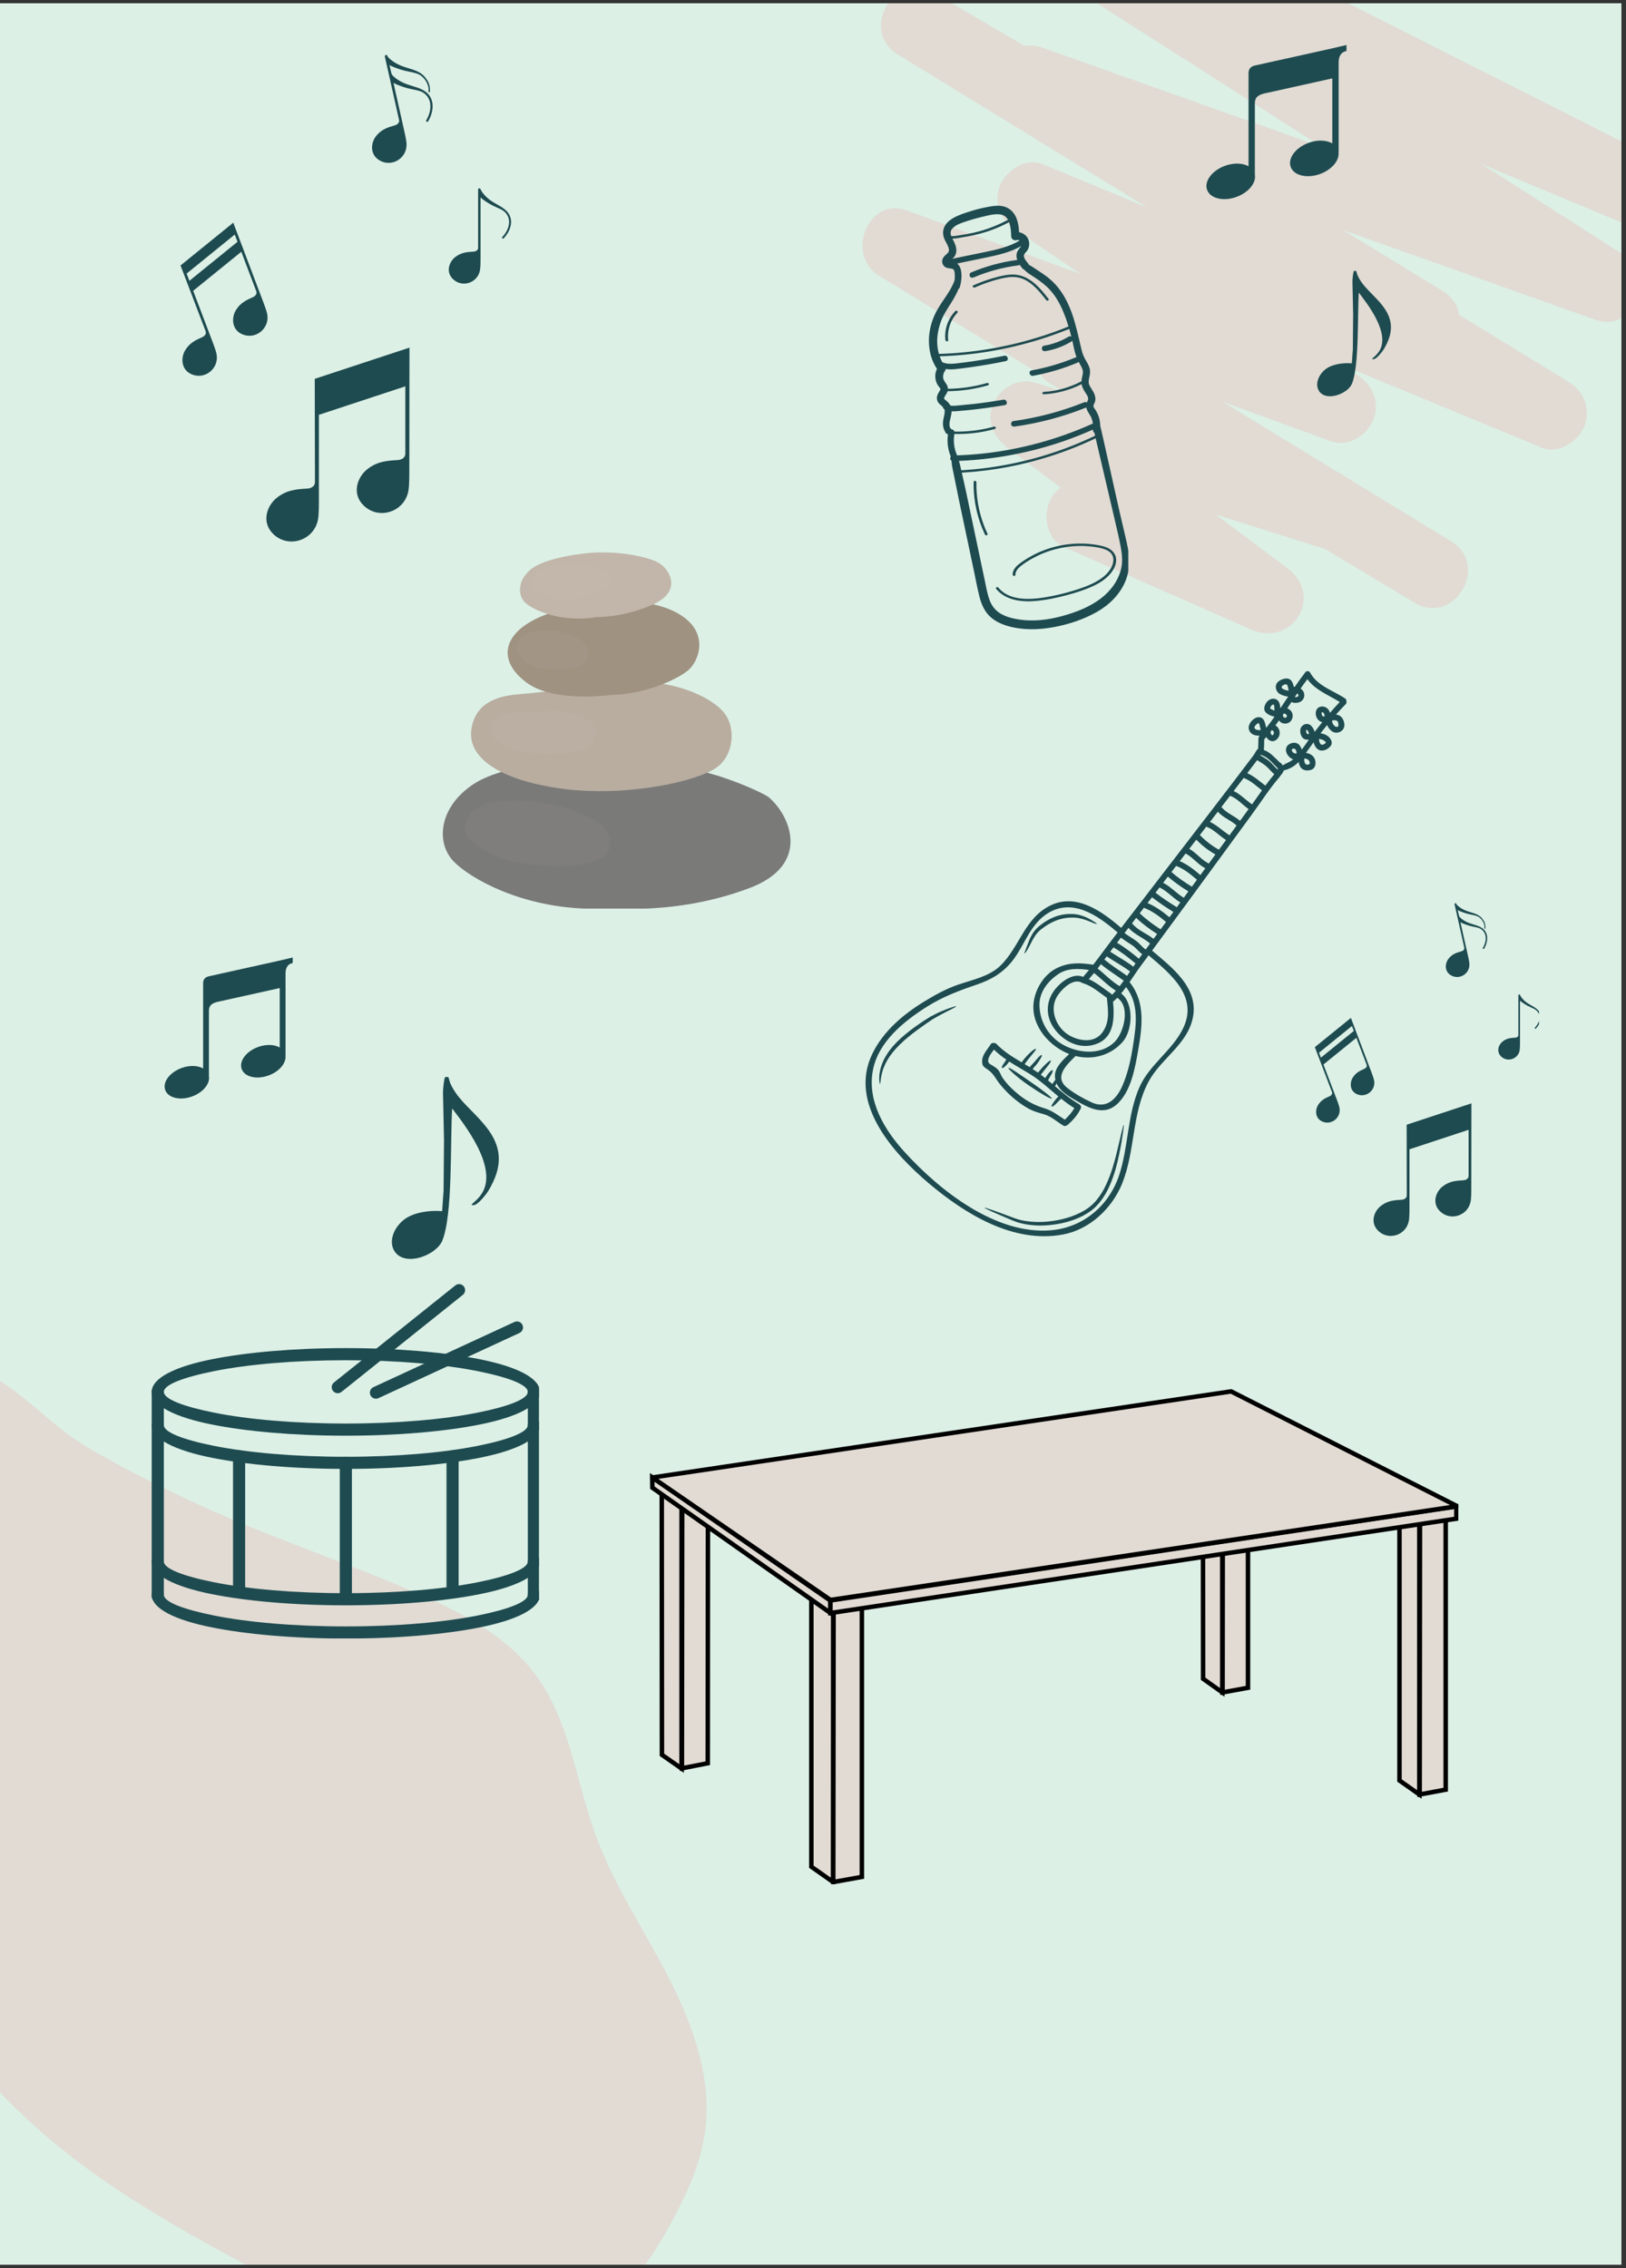<svg xmlns="http://www.w3.org/2000/svg" xmlns:xlink="http://www.w3.org/1999/xlink" width="347" zoomAndPan="magnify" viewBox="0 0 260.25 363" height="484" preserveAspectRatio="xMidYMid meet" version="1.0"><rect x="0" y="0" width="260.25" height="363" fill="#333333" stroke="none"/><defs><filter x="0%" y="0%" width="100%" height="100%" id="6a7d781d71"><feColorMatrix values="0 0 0 0 1 0 0 0 0 1 0 0 0 0 1 0 0 0 1 0" color-interpolation-filters="sRGB"/></filter><clipPath id="433a3abe7d"><path d="M 0 0.523 L 259.504 0.523 L 259.504 362.477 L 0 362.477 Z M 0 0.523 " clip-rule="nonzero"/></clipPath><clipPath id="0bd64d981d"><path d="M 138 0.523 L 259.504 0.523 L 259.504 102 L 138 102 Z M 138 0.523 " clip-rule="nonzero"/></clipPath><clipPath id="72611b3cd3"><path d="M 0 214 L 114 214 L 114 362.477 L 0 362.477 Z M 0 214 " clip-rule="nonzero"/></clipPath><clipPath id="a3d81e0a36"><path d="M -33.238 202.766 L 140.254 292.199 L 90.227 389.246 L -83.266 299.812 Z M -33.238 202.766 " clip-rule="nonzero"/></clipPath><clipPath id="b0a4d7bba4"><path d="M -33.238 202.766 L 140.254 292.199 L 90.227 389.246 L -83.266 299.812 Z M -33.238 202.766 " clip-rule="nonzero"/></clipPath><clipPath id="1df92fce47"><path d="M 239.797 159.141 L 246.324 159.141 L 246.324 169.59 L 239.797 169.59 Z M 239.797 159.141 " clip-rule="nonzero"/></clipPath><clipPath id="ad4b5724c6"><path d="M 231 144.547 L 239 144.547 L 239 157 L 231 157 Z M 231 144.547 " clip-rule="nonzero"/></clipPath><clipPath id="824ea5c216"><path d="M 210.43 162 L 220 162 L 220 180 L 210.43 180 Z M 210.43 162 " clip-rule="nonzero"/></clipPath><clipPath id="ef5065275a"><path d="M 71.812 30.121 L 81.801 30.121 L 81.801 45.395 L 71.812 45.395 Z M 71.812 30.121 " clip-rule="nonzero"/></clipPath><clipPath id="0b3b2ba23e"><path d="M 59 8.785 L 70 8.785 L 70 27 L 59 27 Z M 59 8.785 " clip-rule="nonzero"/></clipPath><clipPath id="02a61ac794"><path d="M 28.867 35 L 43 35 L 43 61 L 28.867 61 Z M 28.867 35 " clip-rule="nonzero"/></clipPath><clipPath id="775b55da3a"><path d="M 138 107.379 L 215.766 107.379 L 215.766 198 L 138 198 Z M 138 107.379 " clip-rule="nonzero"/></clipPath><clipPath id="af0557e0c5"><path d="M 24.281 221.703 L 86.262 221.703 L 86.262 256.598 L 24.281 256.598 Z M 24.281 221.703 " clip-rule="nonzero"/></clipPath><clipPath id="7521af8a45"><path d="M 24.281 215.637 L 86.262 215.637 L 86.262 229.797 L 24.281 229.797 Z M 24.281 215.637 " clip-rule="nonzero"/></clipPath><clipPath id="ed9f66271a"><path d="M 24.281 227.098 L 86.262 227.098 L 86.262 235.191 L 24.281 235.191 Z M 24.281 227.098 " clip-rule="nonzero"/></clipPath><clipPath id="f39f9a6afd"><path d="M 24.281 248.844 L 86.262 248.844 L 86.262 256.938 L 24.281 256.938 Z M 24.281 248.844 " clip-rule="nonzero"/></clipPath><clipPath id="5c14ad24ad"><path d="M 24.281 254.238 L 86.262 254.238 L 86.262 262.238 L 24.281 262.238 Z M 24.281 254.238 " clip-rule="nonzero"/></clipPath><clipPath id="e7419a2aaa"><path d="M 53 205.402 L 75 205.402 L 75 223 L 53 223 Z M 53 205.402 " clip-rule="nonzero"/></clipPath><clipPath id="855c068806"><path d="M 129 252 L 134 252 L 134 301.574 L 129 301.574 Z M 129 252 " clip-rule="nonzero"/></clipPath><clipPath id="6abb29d6e5"><path d="M 125 248 L 138 248 L 138 301.574 L 125 301.574 Z M 125 248 " clip-rule="nonzero"/></clipPath><clipPath id="a9f67feac5"><path d="M 133 253 L 138 253 L 138 301.574 L 133 301.574 Z M 133 253 " clip-rule="nonzero"/></clipPath><clipPath id="c9972b3171"><path d="M 129 249 L 142 249 L 142 301.574 L 129 301.574 Z M 129 249 " clip-rule="nonzero"/></clipPath><clipPath id="8a1e79c7b1"><path d="M 188 222.301 L 200 222.301 L 200 275 L 188 275 Z M 188 222.301 " clip-rule="nonzero"/></clipPath><clipPath id="39eb53b7f0"><path d="M 191 222.301 L 204 222.301 L 204 275 L 191 275 Z M 191 222.301 " clip-rule="nonzero"/></clipPath><clipPath id="fc3bf4563e"><path d="M 223 237 L 233.41 237 L 233.41 292 L 223 292 Z M 223 237 " clip-rule="nonzero"/></clipPath><clipPath id="8d1586fb62"><path d="M 132 241 L 233.41 241 L 233.41 259 L 132 259 Z M 132 241 " clip-rule="nonzero"/></clipPath><clipPath id="54981d5403"><path d="M 128 237 L 233.41 237 L 233.41 263 L 128 263 Z M 128 237 " clip-rule="nonzero"/></clipPath><clipPath id="decfcf8ecb"><path d="M 104.031 232 L 114 232 L 114 288 L 104.031 288 Z M 104.031 232 " clip-rule="nonzero"/></clipPath><clipPath id="eb82a0fb0d"><path d="M 104.031 236 L 133 236 L 133 259 L 104.031 259 Z M 104.031 236 " clip-rule="nonzero"/></clipPath><clipPath id="e88ad8c413"><path d="M 104.031 232 L 137 232 L 137 263 L 104.031 263 Z M 104.031 232 " clip-rule="nonzero"/></clipPath><clipPath id="47f273b5c7"><path d="M 104.031 222.301 L 233.41 222.301 L 233.41 257 L 104.031 257 Z M 104.031 222.301 " clip-rule="nonzero"/></clipPath><clipPath id="514400764c"><path d="M 26 153.25 L 46.891 153.25 L 46.891 176 L 26 176 Z M 26 153.25 " clip-rule="nonzero"/></clipPath><clipPath id="b0b10f24e1"><path d="M 193 7.203 L 215.852 7.203 L 215.852 32 L 193 32 Z M 193 7.203 " clip-rule="nonzero"/></clipPath><clipPath id="54b0660a17"><path d="M 62.148 172.332 L 80 172.332 L 80 202 L 62.148 202 Z M 62.148 172.332 " clip-rule="nonzero"/></clipPath><clipPath id="09e6476503"><path d="M 210.43 43.324 L 223 43.324 L 223 64 L 210.43 64 Z M 210.43 43.324 " clip-rule="nonzero"/></clipPath><clipPath id="2440bd7b3b"><path d="M 70 121 L 127 121 L 127 145.418 L 70 145.418 Z M 70 121 " clip-rule="nonzero"/></clipPath><mask id="6fd1c75287"><g filter="url(#6a7d781d71)"><rect x="-26.025" width="312.3" fill="#000000" y="-36.3" height="435.6" fill-opacity="0.05"/></g></mask><clipPath id="8232825392"><rect x="0" width="26" y="0" height="13"/></clipPath><mask id="a523eb060d"><g filter="url(#6a7d781d71)"><rect x="-26.025" width="312.3" fill="#000000" y="-36.3" height="435.6" fill-opacity="0.05"/></g></mask><clipPath id="29d9e6f2f0"><path d="M 1 0.238 L 19 0.238 L 19 8 L 1 8 Z M 1 0.238 " clip-rule="nonzero"/></clipPath><clipPath id="731ac11ddd"><rect x="0" width="20" y="0" height="9"/></clipPath><mask id="6e4dfddef2"><g filter="url(#6a7d781d71)"><rect x="-26.025" width="312.3" fill="#000000" y="-36.3" height="435.6" fill-opacity="0.05"/></g></mask><clipPath id="6432ed4888"><rect x="0" width="15" y="0" height="8"/></clipPath><mask id="474962c9e6"><g filter="url(#6a7d781d71)"><rect x="-26.025" width="312.3" fill="#000000" y="-36.3" height="435.6" fill-opacity="0.05"/></g></mask><clipPath id="55b64530cf"><path d="M 0.082 0.074 L 13 0.074 L 13 7.492 L 0.082 7.492 Z M 0.082 0.074 " clip-rule="nonzero"/></clipPath><clipPath id="f6e1dcd5d7"><rect x="0" width="14" y="0" height="8"/></clipPath><clipPath id="711a317c2a"><path d="M 148.434 32.805 L 180.59 32.805 L 180.59 100.859 L 148.434 100.859 Z M 148.434 32.805 " clip-rule="nonzero"/></clipPath></defs><g clip-path="url(#433a3abe7d)"><path fill="#ffffff" d="M 0 0.523 L 259.504 0.523 L 259.504 362.477 L 0 362.477 Z M 0 0.523 " fill-opacity="1" fill-rule="nonzero"/><path fill="#dcf0e6" d="M 0 0.523 L 259.504 0.523 L 259.504 362.477 L 0 362.477 Z M 0 0.523 " fill-opacity="1" fill-rule="nonzero"/></g><g clip-path="url(#0bd64d981d)"><path fill="#e1dbd3" d="M 267.238 26.527 C 239.395 12.457 211.555 -1.613 183.711 -15.688 C 180.941 -17.086 177.543 -16.516 175.863 -13.703 C 175.012 -12.273 174.875 -10.398 175.418 -8.785 C 174.605 -8.141 173.949 -7.316 173.566 -6.453 C 172.395 -3.828 173.469 -0.836 175.852 0.688 C 187.762 8.293 199.668 15.902 211.574 23.512 C 196.645 18.207 181.719 12.906 166.789 7.605 C 165.785 7.25 164.852 7.191 164.016 7.359 C 159.195 4.535 154.375 1.707 149.555 -1.117 C 143.188 -4.848 137.414 4.867 143.691 8.715 C 157.012 16.883 170.328 25.047 183.648 33.215 C 178.051 30.898 172.453 28.578 166.855 26.262 C 164.195 25.16 161.156 27.227 160.117 29.555 C 158.926 32.234 160.059 35.105 162.406 36.695 C 165.93 39.082 169.449 41.469 172.973 43.855 C 163.684 40.461 154.395 37.07 145.105 33.68 C 138.859 31.398 135.336 40.867 140.656 44.113 C 149.277 49.379 157.895 54.641 166.52 59.906 C 166.945 60.516 167.535 61.07 168.309 61.535 C 168.93 61.91 169.555 62.289 170.18 62.664 C 168.703 62.195 167.227 61.73 165.754 61.266 C 162.992 60.395 160.129 62.062 159.016 64.562 C 157.781 67.332 159.023 70 161.301 71.703 C 164.117 73.805 166.934 75.91 169.75 78.016 C 169.188 78.43 168.68 78.977 168.262 79.68 C 166.816 82.102 167.414 86.277 170.246 87.527 C 180.219 91.93 190.191 96.332 200.164 100.734 C 206.895 103.707 211.992 95.359 206.027 90.902 C 202.215 88.055 198.402 85.207 194.59 82.359 C 200.438 84.203 206.285 86.047 212.133 87.891 C 216.891 90.75 221.645 93.609 226.402 96.469 C 232.727 100.273 238.547 90.477 232.262 86.637 C 220.062 79.188 207.859 71.738 195.656 64.285 C 201.445 66.398 207.23 68.512 213.016 70.625 C 215.73 71.617 218.68 69.742 219.754 67.332 C 220.949 64.652 219.816 61.777 217.469 60.191 C 216.621 59.617 215.777 59.047 214.934 58.473 C 225.547 62.871 236.16 67.266 246.773 71.66 C 249.434 72.762 252.473 70.695 253.512 68.367 C 254.664 65.777 253.633 62.703 251.227 61.227 C 245.332 57.613 239.441 54 233.551 50.391 C 233.34 48.945 232.523 47.562 230.902 46.57 C 225.609 43.332 220.312 40.094 215.02 36.852 C 228.457 41.625 241.895 46.398 255.328 51.168 C 261.652 53.414 264.996 44.066 259.781 40.734 C 252.23 35.91 244.684 31.086 237.133 26.262 C 245.684 29.828 254.234 33.395 262.785 36.965 C 268.77 39.461 272.91 29.395 267.238 26.527 " fill-opacity="1" fill-rule="nonzero"/></g><g clip-path="url(#72611b3cd3)"><g clip-path="url(#a3d81e0a36)"><g clip-path="url(#b0a4d7bba4)"><path fill="#e1dbd3" d="M -18.988 214.801 C -27.602 214.828 -35.836 219.129 -41.883 225.262 C -47.93 231.395 -51.984 239.234 -54.969 247.312 C -58.91 257.98 -61.094 269 -61.52 280.367 C -61.609 282.719 -61.602 285.156 -60.664 287.316 C -59.836 289.219 -58.34 290.754 -56.781 292.125 C -47.281 300.457 -34.566 304.105 -24.195 311.32 C -13.312 318.891 -5.492 330.023 4.203 339.062 C 13.922 348.117 25.445 355 37.145 361.301 C 50.91 368.719 65.906 375.621 81.496 374.406 C 86.215 374.039 90.949 372.891 94.988 370.422 C 100.734 366.91 104.617 361.051 107.781 355.105 C 110.062 350.828 112.09 346.332 112.797 341.535 C 114.066 332.988 111.039 324.375 107.105 316.688 C 103.172 309 98.258 301.762 95.305 293.645 C 92.203 285.133 91.219 275.617 85.887 268.293 C 81.098 261.703 73.473 257.855 65.98 254.66 C 53.699 249.418 40.957 245.266 28.906 239.473 C 23.828 237.027 18.574 234.391 13.746 231.496 C 8.762 228.508 4.73 223.957 -0.262 220.855 C -5.902 217.344 -12.254 214.781 -18.988 214.801 Z M -18.988 214.801 " fill-opacity="1" fill-rule="nonzero"/></g></g></g><g clip-path="url(#1df92fce47)"><path fill="#1e4b50" d="M 246.449 162.078 C 246.246 161.672 245.875 161.383 245.496 161.152 C 245.098 160.906 244.68 160.699 244.301 160.422 C 243.883 160.109 243.516 159.723 243.281 159.254 C 243.277 159.234 243.27 159.219 243.258 159.207 C 243.238 159.172 243.199 159.152 243.16 159.156 C 243.156 159.156 243.156 159.156 243.152 159.156 C 243.082 159.156 243.023 159.215 243.023 159.289 L 243.023 165.656 C 243.023 165.922 242.789 166.066 242.523 166.082 C 241.797 166.129 241.18 166.168 240.52 166.676 C 239.859 167.188 239.457 168.277 240.234 169.062 C 240.254 169.082 240.273 169.102 240.297 169.121 C 241.312 170.062 242.969 169.492 243.223 168.133 C 243.289 167.77 243.285 166.977 243.285 166.977 L 243.285 160.148 C 243.461 160.336 243.719 160.504 243.949 160.652 C 244.406 160.945 244.684 161.078 245.113 161.273 C 245.609 161.492 245.867 161.613 246.121 161.957 C 246.383 162.305 246.461 162.738 246.383 163.16 C 246.285 163.656 246.016 164.113 245.668 164.477 C 245.574 164.574 245.727 164.727 245.82 164.629 C 246.445 163.977 246.891 162.945 246.449 162.078 " fill-opacity="1" fill-rule="nonzero"/></g><g clip-path="url(#ad4b5724c6)"><path fill="#1e4b50" d="M 237.586 148.555 C 237.582 148.578 237.59 148.602 237.609 148.617 C 237.609 148.621 237.609 148.621 237.609 148.621 C 237.66 148.668 237.742 148.637 237.746 148.57 C 237.781 147.809 237.574 147.434 237.172 146.945 C 236.848 146.555 236.375 146.332 235.906 146.172 C 235.414 146.004 234.906 145.879 234.43 145.668 C 233.957 145.457 233.516 145.172 233.16 144.793 C 233.129 144.762 233.109 144.719 233.098 144.672 C 233.082 144.602 233.012 144.547 232.938 144.555 C 232.926 144.559 232.914 144.559 232.902 144.566 C 232.871 144.574 232.848 144.598 232.832 144.625 C 232.809 144.656 232.801 144.695 232.812 144.734 L 232.816 144.762 L 233.23 146.602 L 233.254 146.711 L 234.363 151.668 C 234.43 151.961 234.211 152.172 233.926 152.254 C 233.145 152.48 232.484 152.672 231.887 153.391 C 231.293 154.105 231.121 155.391 232.16 156.055 C 232.188 156.074 232.215 156.09 232.242 156.105 C 233.578 156.883 235.242 155.859 235.188 154.316 C 235.172 153.906 234.973 153.039 234.973 153.039 L 233.754 147.609 C 233.984 147.75 234.277 147.859 234.535 147.953 C 235.109 148.164 235.438 148.238 235.957 148.348 C 236.551 148.465 236.859 148.531 237.223 148.844 C 237.238 148.859 237.258 148.875 237.273 148.891 C 237.344 148.953 237.406 149.023 237.461 149.098 C 237.672 149.383 237.785 149.73 237.797 150.094 C 237.816 150.656 237.633 151.219 237.344 151.699 C 237.266 151.832 237.465 151.961 237.547 151.828 C 238.066 150.965 238.297 149.734 237.609 148.895 C 237.586 148.867 237.559 148.84 237.535 148.812 C 237.473 148.746 237.402 148.68 237.328 148.621 C 237.039 148.395 236.691 148.242 236.344 148.121 C 235.852 147.953 235.344 147.832 234.867 147.617 C 234.445 147.43 234.051 147.184 233.719 146.867 C 233.609 146.762 233.535 146.625 233.504 146.48 L 233.32 145.66 C 233.547 145.801 233.84 145.91 234.098 146.004 C 234.672 146.215 235.004 146.289 235.52 146.395 C 236.113 146.516 236.523 146.617 236.844 146.887 C 237.215 147.199 237.488 147.629 237.578 148.102 C 237.609 148.254 237.598 148.406 237.586 148.555 " fill-opacity="1" fill-rule="nonzero"/></g><g clip-path="url(#824ea5c216)"><path fill="#1e4b50" d="M 216.684 165.008 L 211.414 169.281 L 211.113 168.488 L 216.383 164.215 Z M 216.219 162.918 L 210.445 167.598 L 213.191 174.793 C 213.297 175.074 213.105 175.316 212.836 175.441 C 212.086 175.777 211.457 176.066 210.961 176.867 C 210.469 177.668 210.484 178.977 211.617 179.492 C 211.645 179.504 211.676 179.52 211.703 179.531 C 213.152 180.113 214.668 178.855 214.391 177.32 C 214.32 176.91 213.996 176.074 213.996 176.074 L 211.828 170.371 L 217.098 166.102 L 218.734 170.414 C 218.84 170.695 218.652 170.938 218.379 171.062 C 217.633 171.398 217 171.688 216.508 172.488 C 216.016 173.289 216.027 174.598 217.16 175.113 C 217.191 175.129 217.219 175.141 217.25 175.152 C 218.695 175.734 220.215 174.477 219.938 172.941 C 219.863 172.531 219.539 171.695 219.539 171.695 L 216.219 162.918 " fill-opacity="1" fill-rule="nonzero"/></g><path fill="#1e4b50" d="M 235.488 190.379 C 235.488 190.379 235.496 191.691 235.387 192.289 C 234.965 194.543 232.223 195.484 230.543 193.926 C 230.508 193.895 230.477 193.863 230.441 193.828 C 229.156 192.531 229.82 190.727 230.91 189.883 C 232.008 189.039 233.023 188.977 234.227 188.902 C 234.664 188.875 235.055 188.637 235.055 188.199 L 235.055 180.828 L 225.594 183.945 L 225.594 193.496 C 225.594 193.496 225.602 194.812 225.492 195.41 C 225.07 197.664 222.328 198.602 220.648 197.047 C 220.613 197.016 220.582 196.98 220.547 196.949 C 219.262 195.652 219.926 193.844 221.016 193.004 C 222.113 192.16 223.129 192.094 224.332 192.02 C 224.77 191.992 225.16 191.758 225.16 191.316 L 225.141 180.012 L 235.508 176.594 L 235.488 190.379 " fill-opacity="1" fill-rule="nonzero"/><g clip-path="url(#ef5065275a)"><path fill="#1e4b50" d="M 81.539 34.414 C 81.242 33.82 80.699 33.398 80.145 33.059 C 79.562 32.703 78.949 32.402 78.398 31.992 C 77.789 31.535 77.25 30.969 76.906 30.285 C 76.898 30.258 76.887 30.234 76.871 30.215 C 76.844 30.164 76.785 30.141 76.727 30.141 C 76.727 30.141 76.723 30.141 76.719 30.141 C 76.613 30.141 76.527 30.227 76.527 30.332 L 76.527 39.648 C 76.527 40.035 76.184 40.246 75.797 40.27 C 74.734 40.336 73.836 40.395 72.867 41.141 C 71.902 41.883 71.316 43.48 72.453 44.625 C 72.48 44.656 72.512 44.684 72.543 44.711 C 74.027 46.09 76.449 45.258 76.82 43.266 C 76.922 42.738 76.914 41.574 76.914 41.574 L 76.914 31.594 C 77.168 31.863 77.547 32.113 77.879 32.328 C 78.555 32.762 78.953 32.953 79.586 33.234 C 80.309 33.559 80.688 33.734 81.062 34.234 C 81.441 34.746 81.559 35.379 81.438 35.996 C 81.301 36.723 80.906 37.391 80.398 37.922 C 80.258 38.066 80.48 38.289 80.621 38.145 C 81.535 37.191 82.184 35.684 81.539 34.414 " fill-opacity="1" fill-rule="nonzero"/></g><g clip-path="url(#0b3b2ba23e)"><path fill="#1e4b50" d="M 68.578 14.641 C 68.574 14.676 68.586 14.711 68.613 14.734 C 68.613 14.734 68.613 14.738 68.617 14.738 C 68.688 14.809 68.809 14.762 68.812 14.664 C 68.863 13.551 68.562 13.004 67.973 12.289 C 67.5 11.715 66.809 11.395 66.121 11.156 C 65.402 10.91 64.66 10.73 63.965 10.422 C 63.273 10.113 62.625 9.695 62.109 9.141 C 62.062 9.094 62.031 9.031 62.016 8.965 C 61.992 8.859 61.895 8.785 61.785 8.793 C 61.766 8.797 61.746 8.801 61.73 8.809 C 61.688 8.824 61.648 8.855 61.625 8.895 C 61.598 8.938 61.586 8.996 61.598 9.055 L 61.605 9.094 L 62.211 11.789 L 62.246 11.941 L 63.871 19.195 C 63.965 19.617 63.641 19.93 63.227 20.051 C 62.086 20.383 61.121 20.664 60.246 21.711 C 59.379 22.758 59.129 24.637 60.648 25.609 C 60.684 25.633 60.723 25.656 60.762 25.68 C 62.719 26.816 65.152 25.324 65.07 23.062 C 65.051 22.465 64.758 21.199 64.758 21.199 L 62.98 13.262 C 63.312 13.465 63.738 13.625 64.121 13.762 C 64.957 14.07 65.441 14.18 66.199 14.336 C 67.066 14.512 67.516 14.609 68.047 15.066 C 68.074 15.086 68.098 15.109 68.121 15.133 C 68.223 15.227 68.316 15.328 68.395 15.438 C 68.707 15.852 68.871 16.359 68.887 16.891 C 68.914 17.715 68.648 18.535 68.227 19.238 C 68.109 19.43 68.406 19.621 68.523 19.426 C 69.281 18.164 69.621 16.367 68.613 15.141 C 68.578 15.098 68.543 15.059 68.504 15.02 C 68.41 14.918 68.312 14.824 68.203 14.742 C 67.781 14.406 67.27 14.184 66.762 14.008 C 66.039 13.758 65.301 13.582 64.602 13.27 C 63.988 12.996 63.406 12.637 62.926 12.172 C 62.766 12.02 62.656 11.82 62.609 11.605 L 62.34 10.41 C 62.676 10.613 63.102 10.773 63.48 10.914 C 64.316 11.219 64.801 11.332 65.559 11.484 C 66.426 11.66 67.023 11.809 67.492 12.203 C 68.035 12.66 68.434 13.289 68.57 13.98 C 68.613 14.199 68.598 14.422 68.578 14.641 " fill-opacity="1" fill-rule="nonzero"/></g><g clip-path="url(#02a61ac794)"><path fill="#1e4b50" d="M 38.016 38.699 L 30.312 44.945 L 29.871 43.785 L 37.574 37.539 Z M 37.336 35.641 L 28.895 42.488 L 32.91 53.008 C 33.066 53.414 32.789 53.773 32.391 53.953 C 31.297 54.445 30.371 54.867 29.652 56.039 C 28.93 57.207 28.949 59.125 30.609 59.879 C 30.652 59.898 30.691 59.914 30.734 59.934 C 32.852 60.789 35.07 58.945 34.668 56.699 C 34.559 56.102 34.086 54.883 34.086 54.883 L 30.918 46.543 L 38.621 40.297 L 41.016 46.605 C 41.172 47.012 40.895 47.371 40.496 47.551 C 39.402 48.043 38.48 48.465 37.758 49.637 C 37.039 50.805 37.059 52.723 38.715 53.477 C 38.758 53.496 38.801 53.512 38.844 53.531 C 40.957 54.387 43.18 52.543 42.773 50.297 C 42.664 49.699 42.191 48.48 42.191 48.48 L 37.336 35.641 " fill-opacity="1" fill-rule="nonzero"/></g><path fill="#1e4b50" d="M 65.512 75.793 C 65.512 75.793 65.527 77.715 65.363 78.59 C 64.746 81.887 60.738 83.258 58.281 80.98 C 58.23 80.934 58.184 80.887 58.137 80.84 C 56.25 78.941 57.223 76.301 58.82 75.07 C 60.422 73.836 61.91 73.742 63.668 73.633 C 64.309 73.594 64.875 73.246 64.875 72.605 L 64.875 61.832 L 51.043 66.391 L 51.043 80.355 C 51.043 80.355 51.059 82.277 50.895 83.152 C 50.281 86.449 46.27 87.82 43.812 85.543 C 43.766 85.496 43.715 85.449 43.668 85.402 C 41.785 83.504 42.754 80.863 44.352 79.633 C 45.953 78.398 47.441 78.305 49.199 78.195 C 49.84 78.156 50.41 77.809 50.41 77.168 L 50.379 60.633 L 65.539 55.637 L 65.512 75.793 " fill-opacity="1" fill-rule="nonzero"/><g clip-path="url(#775b55da3a)"><path fill="#1e4b50" d="M 170.426 179.203 C 171.027 178.641 171.551 178.066 171.957 177.352 C 171.219 176.906 170.523 176.395 169.848 175.844 C 169.633 176.023 169.461 176.203 169.309 176.367 C 169.113 176.578 168.949 176.75 168.809 176.867 C 168.527 177.109 168.371 177.145 168.324 177.086 C 168.266 177.023 168.324 176.895 168.512 176.605 C 168.609 176.461 168.734 176.27 168.918 176.031 C 169.043 175.871 169.195 175.684 169.406 175.496 C 167.906 174.25 166.469 172.906 164.816 171.883 C 163.73 171.211 162.605 170.594 161.535 169.902 C 161.41 170.066 161.293 170.227 161.195 170.348 C 161.031 170.527 160.895 170.656 160.781 170.754 C 160.559 170.934 160.434 170.973 160.379 170.922 C 160.32 170.867 160.336 170.742 160.477 170.492 C 160.547 170.371 160.652 170.215 160.785 170.027 C 160.863 169.902 160.965 169.75 161.07 169.594 C 160.371 169.117 159.699 168.594 159.09 167.992 C 158.555 168.68 157.664 169.859 158.504 170.336 C 158.898 170.559 159.242 170.77 159.586 171.059 C 160.02 171.422 160.184 172.102 160.5 172.555 C 161.082 173.387 161.762 174.098 162.531 174.762 C 163.996 176.031 165.328 176.828 167.188 177.387 C 168.422 177.758 169.359 178.52 170.426 179.203 Z M 176.359 165.348 C 177.691 163.633 177.352 161.688 177.16 159.699 C 175.965 158.863 174.836 157.848 173.434 157.395 C 173.41 157.391 173.391 157.383 173.371 157.371 C 173.312 157.363 173.246 157.344 173.176 157.301 C 171.664 156.379 169.559 158.668 169.016 159.805 C 168.023 161.871 169.137 164.5 171.055 165.656 C 172.621 166.602 175.062 167.02 176.359 165.348 Z M 177.98 159.223 C 178.195 159.012 178.402 158.793 178.602 158.562 C 177.32 157.777 176.297 156.645 175.105 155.734 C 174.832 156.07 174.555 156.398 174.273 156.719 C 175.566 157.285 176.645 158.227 177.812 159.02 C 177.895 159.074 177.949 159.148 177.98 159.223 Z M 178.395 166.766 C 179.887 165.289 180.98 161.109 178.82 159.695 C 178.645 159.879 178.465 160.059 178.277 160.219 C 178.238 160.258 178.191 160.285 178.148 160.301 C 178.363 162.797 178.406 165.867 175.684 167.008 C 173.188 168.055 170.594 166.934 168.969 164.934 C 167.301 162.879 167.273 160.285 168.938 158.254 C 169.914 157.066 171.777 155.664 173.367 156.352 C 173.379 156.332 173.395 156.309 173.414 156.289 C 173.715 155.949 174.012 155.598 174.305 155.242 C 172.613 155.008 170.82 154.918 169.34 155.938 C 167.684 157.066 166.328 158.809 166.371 160.922 C 166.43 163.797 168.102 166.301 170.723 167.508 C 173.148 168.625 176.355 168.781 178.395 166.766 Z M 179.207 157.836 C 179.43 157.551 179.648 157.254 179.863 156.953 C 178.645 156.074 177.355 155.289 176.203 154.32 C 176.031 154.551 175.855 154.777 175.676 155.008 C 176.867 155.938 177.895 157.074 179.207 157.836 Z M 180.875 155.484 C 180.852 155.469 180.824 155.453 180.801 155.434 C 179.637 154.559 178.344 153.883 177.137 153.07 C 177.012 153.238 176.891 153.402 176.762 153.57 C 177.898 154.539 179.191 155.316 180.395 156.191 C 180.559 155.953 180.715 155.719 180.875 155.484 Z M 181.363 167.254 C 181.852 164.094 182.348 160.691 180.238 157.977 L 180.234 157.977 C 179.98 158.328 179.719 158.676 179.445 159 C 181.543 160.574 181.285 164.949 179.68 166.762 C 177.754 168.945 174.871 169.691 172.148 169.016 C 170.738 170.422 168.578 172.367 170.844 174.137 C 172 175.039 173.402 175.832 174.738 176.445 C 177.129 177.543 178.738 175.867 179.652 173.762 C 180.547 171.699 181.023 169.461 181.363 167.254 Z M 181.379 154.738 C 181.504 154.555 181.621 154.375 181.742 154.199 C 181.742 154.195 181.738 154.195 181.73 154.191 C 180.617 153.258 179.473 152.363 178.215 151.633 C 178.043 151.859 177.867 152.09 177.695 152.32 C 178.875 153.105 180.133 153.773 181.27 154.625 C 181.312 154.66 181.348 154.695 181.379 154.738 Z M 182.285 153.445 C 182.465 153.199 182.641 152.961 182.82 152.719 C 182.23 152.309 181.824 151.691 181.215 151.289 C 180.609 150.887 179.988 150.516 179.414 150.07 C 179.207 150.344 178.996 150.613 178.785 150.887 C 180.035 151.625 181.176 152.516 182.285 153.445 Z M 183.375 151.969 C 183.609 151.648 183.848 151.328 184.082 151.008 C 184.062 150.996 184.039 150.984 184.02 150.965 C 182.93 150.059 181.574 149.566 180.621 148.504 C 180.406 148.781 180.195 149.055 179.984 149.328 C 180.594 149.805 181.273 150.164 181.895 150.625 C 182.426 151.02 182.824 151.602 183.375 151.969 Z M 184.629 150.266 C 184.82 150.012 185.012 149.75 185.203 149.488 C 184.012 148.723 182.875 147.879 181.852 146.906 C 181.629 147.191 181.41 147.477 181.188 147.766 C 181.191 147.773 181.199 147.777 181.203 147.785 C 182.066 148.906 183.547 149.391 184.629 150.266 Z M 185.758 148.738 C 186.043 148.348 186.332 147.953 186.629 147.562 C 185.59 146.688 184.469 145.836 183.199 145.34 C 183.164 145.324 183.129 145.305 183.094 145.281 C 182.867 145.574 182.645 145.871 182.418 146.164 C 183.434 147.145 184.57 147.977 185.758 148.738 Z M 187.176 146.809 C 187.387 146.523 187.59 146.242 187.801 145.961 C 186.621 145.227 185.48 144.453 184.383 143.609 C 184.145 143.918 183.91 144.227 183.668 144.535 C 184.961 145.082 186.105 145.91 187.176 146.809 Z M 188.352 145.207 C 188.539 144.949 188.723 144.691 188.914 144.438 C 187.742 143.723 186.836 142.645 185.59 142.035 C 185.375 142.316 185.16 142.594 184.945 142.879 C 186.023 143.715 187.168 144.469 188.328 145.184 C 188.336 145.195 188.344 145.203 188.352 145.207 Z M 189.426 164.445 C 191.77 159.391 187.297 155.84 183.84 152.895 C 183.406 153.48 182.977 154.074 182.543 154.656 C 181.961 155.441 181.383 156.332 180.777 157.211 C 180.82 157.234 180.859 157.27 180.895 157.32 C 183.363 160.488 182.805 164.461 182.156 168.164 C 181.672 170.91 181.066 174.41 179.031 176.488 C 176.793 178.785 174.289 177.363 171.945 175.984 C 170.805 175.316 169.613 174.555 169.102 173.383 C 169.055 173.516 168.98 173.68 168.863 173.855 C 170.094 174.895 171.332 175.926 172.719 176.734 C 172.758 176.754 172.793 176.781 172.82 176.812 C 172.992 176.938 173.098 177.168 172.977 177.418 C 172.484 178.465 171.754 179.27 170.895 180.035 C 170.82 180.105 170.738 180.137 170.656 180.156 C 170.527 180.242 170.363 180.262 170.188 180.156 C 169.109 179.496 168.191 178.617 166.938 178.289 C 166.188 178.086 165.414 177.863 164.723 177.492 C 162.965 176.535 161.387 175.16 160.121 173.621 C 159.352 172.695 159.082 171.852 158.035 171.145 C 157.773 170.965 157.352 170.73 157.262 170.387 C 156.934 169.07 157.898 168.184 158.574 167.133 C 158.711 166.918 158.938 166.879 159.129 166.945 C 159.254 166.93 159.379 166.965 159.492 167.086 C 160.656 168.305 162.078 169.176 163.516 170.023 C 164.172 169.117 164.738 168.594 165.109 168.27 C 165.547 167.918 165.746 167.824 165.801 167.883 C 165.852 167.938 165.746 168.137 165.387 168.547 C 165.098 168.922 164.605 169.457 163.996 170.312 C 164.262 170.473 164.531 170.633 164.797 170.801 C 165.086 170.48 165.34 170.203 165.555 169.977 C 165.816 169.68 166.012 169.438 166.176 169.266 C 166.5 168.922 166.672 168.816 166.734 168.863 C 166.797 168.906 166.746 169.094 166.496 169.508 C 166.367 169.715 166.203 169.98 165.957 170.305 C 165.77 170.535 165.539 170.801 165.277 171.102 C 165.566 171.285 165.855 171.477 166.137 171.672 C 166.414 171.348 166.652 171.062 166.867 170.824 C 167.148 170.52 167.395 170.289 167.578 170.121 C 167.953 169.785 168.129 169.695 168.184 169.75 C 168.238 169.805 168.16 169.996 167.871 170.395 C 167.727 170.594 167.52 170.84 167.262 171.16 C 167.07 171.406 166.852 171.684 166.586 172.008 C 166.828 172.188 167.066 172.375 167.301 172.559 C 167.328 172.508 167.355 172.449 167.383 172.402 C 167.477 172.266 167.562 172.141 167.645 172.02 C 167.801 171.809 167.941 171.648 168.051 171.535 C 168.27 171.309 168.395 171.246 168.465 171.293 C 168.527 171.34 168.516 171.473 168.379 171.766 C 168.266 172.02 167.996 172.387 167.742 172.918 C 167.977 173.109 168.207 173.305 168.438 173.5 C 168.613 173.266 168.719 173.059 168.82 172.941 C 168.852 172.891 168.887 172.852 168.922 172.82 C 168.879 172.637 168.852 172.445 168.848 172.238 C 168.805 170.871 170.117 169.652 171.125 168.699 C 170.965 168.637 170.797 168.566 170.637 168.492 C 167.395 167 164.668 163.488 165.566 159.727 C 166.055 157.684 167.395 155.734 169.359 154.848 C 171.191 154.016 172.941 154.098 174.895 154.391 C 174.922 154.398 174.945 154.406 174.969 154.414 C 175.984 153.105 176.953 151.754 177.949 150.453 C 178.266 150.043 178.582 149.629 178.898 149.223 C 178.84 149.199 178.793 149.172 178.742 149.129 C 175.633 146.457 171.461 143.57 167.422 146.355 C 164.848 148.133 164 151.191 162.188 153.594 C 160.652 155.629 158.738 156.773 156.348 157.586 C 153.52 158.543 150.867 159.539 148.328 161.148 C 144.656 163.465 140.598 166.738 139.719 171.258 C 138.75 176.25 141.594 180.891 144.84 184.441 C 150.418 190.547 159.348 197.641 168.18 196.91 C 173.363 196.484 177.539 192.957 179.148 188.02 C 180.621 183.492 180.43 178.512 182.328 174.109 C 183.957 170.332 187.719 168.125 189.426 164.445 Z M 189.469 143.684 C 189.715 143.344 189.961 143.008 190.207 142.672 C 189.059 141.961 187.945 141.191 186.926 140.305 C 186.672 140.629 186.422 140.957 186.168 141.289 C 187.391 141.922 188.293 142.984 189.469 143.684 Z M 191.113 141.438 C 191.27 141.223 191.422 141.012 191.578 140.801 C 191.566 140.793 191.555 140.789 191.547 140.777 C 190.562 139.938 189.523 139.07 188.293 138.609 C 188.277 138.602 188.262 138.594 188.246 138.586 C 188.086 138.797 187.922 139.004 187.762 139.219 C 187.668 139.336 187.582 139.449 187.492 139.562 C 188.5 140.461 189.617 141.215 190.762 141.914 C 190.883 141.754 190.996 141.594 191.113 141.438 Z M 192.125 140.055 C 192.391 139.691 192.656 139.328 192.922 138.965 C 192.902 138.957 192.879 138.949 192.855 138.934 C 191.703 138.324 190.914 137.215 189.766 136.605 C 189.453 137.012 189.141 137.422 188.828 137.828 C 190.059 138.348 191.113 139.188 192.125 140.055 Z M 193.457 138.23 C 193.816 137.738 194.18 137.25 194.539 136.758 C 193.414 136.133 192.375 135.312 191.469 134.395 C 191.094 134.883 190.719 135.371 190.348 135.855 C 191.445 136.473 192.211 137.535 193.328 138.133 C 193.383 138.156 193.426 138.195 193.457 138.23 Z M 195.094 135.996 C 195.473 135.473 195.855 134.953 196.238 134.434 C 196.215 134.43 196.195 134.418 196.172 134.406 C 195.137 133.742 194.246 132.734 193.074 132.312 C 192.73 132.758 192.391 133.199 192.043 133.648 C 192.941 134.57 193.965 135.379 195.094 135.996 Z M 196.766 133.711 C 197.152 133.18 197.539 132.648 197.922 132.125 C 197 131.273 195.754 130.871 194.922 129.914 C 194.504 130.461 194.082 131.004 193.664 131.551 C 194.762 132.051 195.633 132.945 196.645 133.594 C 196.695 133.629 196.73 133.668 196.766 133.711 Z M 198.477 131.371 C 198.938 130.746 199.391 130.117 199.844 129.496 C 198.863 128.801 198.016 127.797 196.879 127.359 C 196.418 127.965 195.961 128.562 195.496 129.16 C 196.285 130.141 197.535 130.559 198.477 131.371 Z M 200.395 128.742 C 200.922 128 201.449 127.246 201.984 126.496 C 201.078 125.789 200.219 124.965 199.137 124.547 C 199.105 124.535 199.082 124.52 199.059 124.504 C 198.527 125.207 197.992 125.906 197.457 126.605 C 198.555 127.129 199.387 128.047 200.383 128.738 C 200.383 128.742 200.391 128.742 200.395 128.742 Z M 200.82 116.57 C 201.016 116.863 201.418 116.871 201.793 116.848 C 201.727 116.598 201.684 116.34 201.613 116.094 C 201.578 115.969 201.543 115.836 201.473 115.73 C 201.465 115.719 201.461 115.715 201.457 115.711 C 201.203 115.805 200.625 116.277 200.82 116.57 Z M 203.957 123.914 C 203.5 123.551 203.168 123.082 202.723 122.688 C 202.266 122.277 201.727 121.992 201.215 121.664 C 200.688 122.359 200.16 123.055 199.629 123.746 C 200.723 124.238 201.586 125.02 202.527 125.742 C 202.988 125.117 203.461 124.504 203.957 123.914 Z M 203.742 117.633 C 204.008 117.355 203.926 116.973 203.555 116.863 C 203.484 116.957 203.418 117.051 203.348 117.141 C 203.355 117.301 203.402 117.449 203.508 117.582 C 203.59 117.691 203.652 117.73 203.742 117.633 Z M 204.516 123.172 C 204.578 123.043 204.516 122.949 204.297 122.742 C 204.004 122.469 203.746 122.176 203.465 121.895 C 202.953 121.379 202.434 121 201.758 120.809 C 201.742 120.836 201.73 120.863 201.715 120.891 C 202.223 121.223 202.777 121.484 203.234 121.895 C 203.691 122.301 204.035 122.809 204.516 123.172 Z M 205.844 114.844 C 206.164 114.535 205.84 114.246 205.48 114.188 C 205.441 114.234 205.41 114.297 205.371 114.344 C 205.367 114.367 205.367 114.383 205.367 114.402 C 205.344 114.508 205.352 114.617 205.371 114.656 C 205.422 114.746 205.449 114.781 205.508 114.812 C 205.617 114.879 205.621 114.883 205.738 114.879 C 205.777 114.879 205.844 114.844 205.844 114.844 Z M 206.258 110.547 C 206.207 110.27 206.164 109.992 206.07 109.73 C 205.965 109.422 205.59 109.523 205.355 109.676 C 204.859 110.008 205.301 110.301 205.672 110.41 C 205.852 110.461 206.055 110.52 206.258 110.547 Z M 207.527 120.598 C 207.531 120.355 207.461 120.074 207.332 119.93 C 207.184 119.77 206.871 119.789 206.777 119.961 C 206.738 120.031 206.73 120.031 206.777 120.148 C 206.805 120.238 206.875 120.348 206.965 120.426 C 207.129 120.578 207.32 120.633 207.527 120.598 Z M 207.594 111.543 C 207.957 111.406 207.852 111.145 207.625 110.984 C 207.5 111.172 207.371 111.367 207.242 111.559 L 207.246 111.559 C 207.359 111.582 207.48 111.582 207.594 111.543 Z M 209.27 122.387 C 209.633 122.355 209.715 122.203 209.574 121.852 C 209.441 121.52 209.074 121.418 208.746 121.406 C 208.746 121.832 208.793 122.422 209.27 122.387 Z M 211.438 119.145 C 211.645 119.301 212.113 119.059 212.211 118.852 C 212.203 118.836 212.203 118.785 212.164 118.742 C 212.062 118.633 211.961 118.547 211.832 118.477 C 211.609 118.359 211.359 118.285 211.113 118.277 C 211.125 118.594 211.195 118.949 211.438 119.145 Z M 212.871 114.094 C 213.375 113.496 213.898 112.918 214.438 112.352 C 212.648 111.25 210.516 110.449 209.258 108.703 C 208.883 109.195 208.52 109.695 208.168 110.203 C 208.379 110.352 208.555 110.543 208.664 110.781 C 208.91 111.34 208.68 112.062 208.109 112.332 C 207.695 112.527 207.133 112.578 206.703 112.359 C 206.477 112.695 206.258 113.035 206.035 113.367 C 206.285 113.473 206.508 113.633 206.672 113.848 C 207.051 114.344 206.945 115.141 206.469 115.539 C 206.066 115.871 205.43 115.914 204.996 115.598 C 204.883 115.508 204.781 115.418 204.703 115.312 C 204.516 115.574 204.328 115.836 204.137 116.102 C 204.938 116.555 205.078 117.691 204.344 118.348 C 203.711 118.914 203.027 118.555 202.664 117.961 C 202.559 118.094 202.453 118.227 202.34 118.355 C 202.34 118.371 202.344 118.387 202.344 118.406 C 202.344 118.777 202.34 119.469 202.281 120.027 C 203.328 120.406 203.992 121.234 204.828 122.016 C 204.898 122.078 204.973 122.109 205.051 122.168 C 205.125 122.23 205.203 122.316 205.27 122.504 C 205.914 122.133 206.477 121.961 206.98 121.535 C 206.672 121.445 206.395 121.211 206.18 120.949 C 205.805 120.492 205.648 119.773 206.105 119.301 C 206.586 118.816 207.527 118.68 207.988 119.27 C 208.16 119.484 208.285 119.727 208.359 119.977 C 208.758 119.457 209.129 118.902 209.488 118.375 C 209.066 118.422 208.664 118.367 208.383 117.938 C 208.086 117.484 207.969 116.664 208.371 116.238 C 208.797 115.785 209.457 115.719 209.898 116.199 C 210.141 116.461 210.32 116.793 210.41 117.141 C 210.816 116.613 211.227 116.098 211.641 115.578 C 211.215 115.504 210.879 115.188 210.699 114.75 C 210.516 114.285 210.539 113.629 210.965 113.293 C 211.543 112.852 212.367 113.105 212.715 113.715 C 212.781 113.836 212.832 113.965 212.871 114.094 Z M 214.203 116.191 C 214.262 115.957 214.215 115.508 213.98 115.371 C 213.75 115.23 213.469 115.27 213.203 115.324 C 213.203 115.34 213.207 115.355 213.207 115.379 C 213.219 115.695 213.391 116.02 213.637 116.219 C 213.762 116.324 214.137 116.434 214.203 116.191 Z M 215.496 112.254 C 215.547 112.398 215.523 112.566 215.383 112.707 C 214.852 113.242 214.34 113.801 213.832 114.367 C 214.172 114.402 214.492 114.523 214.746 114.824 C 215.133 115.281 215.355 116.148 214.996 116.684 C 214.613 117.258 213.785 117.465 213.203 117.055 C 212.844 116.797 212.566 116.445 212.414 116.039 C 212.055 116.473 211.703 116.918 211.352 117.367 C 211.781 117.414 212.195 117.57 212.539 117.828 C 212.996 118.168 213.383 118.836 212.984 119.379 C 212.57 119.938 211.645 120.391 210.988 119.961 C 210.582 119.688 210.355 119.27 210.246 118.812 C 210.07 119.059 209.891 119.301 209.715 119.539 C 209.469 119.875 209.246 120.188 209.027 120.496 C 209.664 120.59 210.293 120.957 210.48 121.602 C 210.66 122.258 210.535 123.027 209.785 123.234 C 209.176 123.398 208.484 123.324 208.125 122.742 C 207.984 122.5 207.902 122.23 207.859 121.953 C 207.254 122.57 206.547 123.043 205.52 123.297 C 205.508 123.301 205.492 123.301 205.477 123.305 C 205.379 123.633 205.152 123.902 204.918 124.176 C 204.918 124.176 204.918 124.176 204.91 124.176 C 204.895 124.23 204.867 124.281 204.824 124.328 C 203.176 126.238 201.781 128.43 200.293 130.461 C 197.348 134.484 194.41 138.504 191.469 142.523 C 189.117 145.734 186.762 148.945 184.398 152.145 C 187.516 154.797 191.781 158.004 190.961 162.672 C 190.176 167.133 185.844 169.359 183.832 173.121 C 181.145 178.141 181.719 184.137 179.629 189.371 C 178.031 193.359 174.465 196.762 170.168 197.578 C 162.25 199.078 154.555 194.355 148.742 189.461 C 143.059 184.664 135.707 176.633 139.648 168.602 C 141.391 165.047 144.527 162.383 147.855 160.34 C 149.648 159.238 151.477 158.227 153.473 157.555 C 155.68 156.809 158.352 156.258 160.082 154.594 C 163.23 151.551 163.977 146.914 168.168 144.902 C 172.309 142.914 176.379 145.871 179.402 148.469 C 179.418 148.48 179.43 148.5 179.445 148.516 C 182.023 145.16 184.609 141.801 187.184 138.445 C 191.66 132.609 196.176 126.805 200.605 120.93 C 200.637 120.828 200.707 120.738 200.797 120.676 C 200.898 120.422 201.035 120.211 201.203 119.992 C 201.242 119.938 201.301 119.902 201.363 119.883 C 201.406 119.352 201.41 118.73 201.41 118.395 C 201.41 118.332 201.418 118.273 201.43 118.223 C 201.41 118.098 201.438 117.961 201.547 117.844 C 201.57 117.816 201.59 117.785 201.617 117.758 C 200.957 117.738 200.301 117.648 199.969 116.961 C 199.609 116.199 200.203 115.336 200.859 114.961 C 201.383 114.66 202.016 114.727 202.309 115.309 C 202.5 115.688 202.566 116.098 202.664 116.5 C 203.125 115.918 203.566 115.32 203.996 114.707 C 203.457 114.605 202.879 114.355 202.559 113.98 C 202.059 113.398 202.555 112.387 203.121 112.031 C 203.73 111.652 204.48 111.801 204.758 112.484 C 204.863 112.738 204.898 113.012 204.91 113.293 C 204.938 113.285 204.961 113.281 204.988 113.273 C 205.379 112.695 205.77 112.109 206.156 111.523 C 206.156 111.512 206.156 111.5 206.156 111.488 C 205.691 111.438 205.219 111.281 204.871 111.09 C 204.148 110.684 203.922 109.637 204.621 109.074 C 205.117 108.66 206.16 108.32 206.668 108.926 C 206.91 109.219 207.008 109.574 207.086 109.938 C 207.133 109.922 207.191 109.91 207.25 109.91 C 207.793 109.121 208.344 108.344 208.93 107.594 C 209.023 107.473 209.141 107.426 209.254 107.43 C 209.418 107.402 209.59 107.461 209.695 107.66 C 210.863 109.801 213.391 110.52 215.293 111.789 C 215.473 111.906 215.523 112.086 215.496 112.254 Z M 211.555 114.012 C 211.555 114.02 211.543 114.039 211.535 114.062 C 211.523 114.117 211.52 114.102 211.523 114.199 C 211.527 114.246 211.547 114.383 211.578 114.438 C 211.676 114.629 211.742 114.703 211.891 114.668 C 211.93 114.66 211.961 114.656 211.996 114.656 C 212.031 114.5 211.996 114.32 211.906 114.188 C 211.852 114.105 211.781 114.023 211.68 114.008 C 211.625 113.992 211.602 113.996 211.562 114.008 C 211.559 114.008 211.559 114.012 211.559 114.012 Z M 209.199 116.82 C 209.18 116.816 209.16 116.805 209.145 116.793 C 209.121 116.805 209.094 116.809 209.074 116.844 C 209.027 116.926 209.078 117.332 209.148 117.406 C 209.23 117.496 209.379 117.496 209.523 117.465 C 209.516 117.395 209.496 117.32 209.457 117.223 C 209.414 117.109 209.355 116.996 209.277 116.902 C 209.273 116.902 209.199 116.828 209.199 116.82 Z M 203.855 112.75 C 203.855 112.777 203.762 112.762 203.703 112.785 C 203.527 112.844 203.375 113.066 203.328 113.242 C 203.305 113.316 203.312 113.398 203.273 113.375 C 203.316 113.418 203.359 113.445 203.41 113.48 C 203.582 113.578 203.777 113.664 203.98 113.734 C 203.98 113.508 203.98 113.285 203.957 113.066 C 203.941 112.957 203.918 112.84 203.855 112.75 " fill-opacity="1" fill-rule="nonzero"/></g><path fill="#1e4b50" d="M 179.863 180.035 C 179.91 180.039 179.855 180.496 179.734 181.312 C 179.613 182.129 179.434 183.312 179.129 184.762 C 178.824 186.215 178.406 187.945 177.605 189.77 C 177.215 190.68 176.688 191.602 175.996 192.453 C 175.836 192.68 175.625 192.863 175.438 193.074 L 175.289 193.223 C 175.219 193.301 175.184 193.32 175.125 193.371 L 174.809 193.637 C 174.609 193.816 174.344 193.969 174.109 194.137 C 173.863 194.301 173.605 194.426 173.355 194.578 C 171.285 195.641 169.09 196.043 167.109 196.141 C 166.121 196.184 165.172 196.113 164.297 195.973 C 163.855 195.906 163.438 195.793 163.043 195.691 C 162.648 195.559 162.266 195.43 161.934 195.281 C 160.57 194.707 159.473 194.234 158.719 193.895 C 157.969 193.551 157.559 193.344 157.574 193.301 C 157.59 193.266 158.023 193.391 158.809 193.664 C 159.59 193.934 160.715 194.344 162.094 194.867 C 162.441 195.004 162.797 195.105 163.172 195.223 C 163.559 195.309 163.953 195.406 164.375 195.457 C 165.219 195.566 166.125 195.617 167.086 195.559 C 168.988 195.438 171.109 195.02 173.062 194.016 C 173.297 193.879 173.543 193.754 173.762 193.613 C 173.977 193.457 174.195 193.336 174.406 193.156 L 174.723 192.891 C 174.766 192.855 174.844 192.793 174.859 192.773 L 174.996 192.629 C 175.172 192.441 175.363 192.273 175.52 192.059 C 176.176 191.27 176.68 190.402 177.078 189.523 C 177.879 187.785 178.336 186.086 178.695 184.664 C 179.055 183.238 179.301 182.07 179.496 181.27 C 179.688 180.477 179.82 180.035 179.863 180.035 " fill-opacity="1" fill-rule="nonzero"/><path fill="#1e4b50" d="M 175.109 147.508 C 175.422 147.711 175.586 147.84 175.566 147.883 C 175.543 147.918 175.344 147.859 175 147.727 C 174.648 147.598 174.164 147.371 173.547 147.172 C 173.391 147.121 173.227 147.082 173.062 147.035 C 172.891 146.988 172.715 146.957 172.531 146.922 C 172.352 146.898 172.172 146.879 171.977 146.859 C 171.773 146.867 171.539 146.855 171.348 146.867 C 170.5 146.887 169.586 147.074 168.699 147.477 C 168.48 147.578 168.258 147.668 168.059 147.797 C 167.848 147.91 167.645 148.027 167.453 148.16 C 167.262 148.281 167.078 148.406 166.895 148.551 C 166.801 148.617 166.711 148.684 166.621 148.754 L 166.555 148.805 C 166.543 148.809 166.52 148.836 166.5 148.852 L 166.391 148.957 C 165.777 149.496 165.406 150.176 165.109 150.758 C 164.816 151.34 164.562 151.832 164.359 152.148 C 164.148 152.461 164.016 152.621 163.977 152.602 C 163.938 152.578 164 152.379 164.145 152.035 C 164.277 151.691 164.453 151.199 164.703 150.57 C 164.957 149.957 165.309 149.18 165.996 148.527 L 166.121 148.402 C 166.148 148.379 166.16 148.363 166.195 148.336 L 166.258 148.285 C 166.348 148.215 166.438 148.145 166.523 148.074 C 166.699 147.926 166.902 147.789 167.105 147.645 C 167.309 147.5 167.523 147.371 167.75 147.246 C 167.965 147.109 168.207 147.012 168.445 146.898 C 169.406 146.461 170.426 146.273 171.336 146.285 C 171.578 146.277 171.777 146.301 171.992 146.305 C 172.207 146.332 172.426 146.367 172.629 146.402 C 172.828 146.461 173.02 146.508 173.199 146.566 C 173.371 146.629 173.547 146.688 173.703 146.75 C 174.332 147.023 174.789 147.309 175.109 147.508 " fill-opacity="1" fill-rule="nonzero"/><path fill="#1e4b50" d="M 164.992 173.184 C 166.922 174.504 168.422 175.684 168.324 175.828 C 168.227 175.969 166.574 175.031 164.633 173.703 C 162.688 172.355 161.309 171.051 161.406 170.922 C 161.516 170.77 163.09 171.863 164.992 173.184 " fill-opacity="1" fill-rule="nonzero"/><path fill="#1e4b50" d="M 153.043 161.062 C 153.059 161.098 152.84 161.234 152.422 161.453 C 152.215 161.559 151.957 161.684 151.664 161.836 C 151.371 161.988 151.039 162.16 150.668 162.348 C 150.293 162.531 149.922 162.773 149.504 163.004 C 149.398 163.066 149.293 163.121 149.184 163.188 C 149.078 163.262 148.977 163.332 148.867 163.406 C 148.648 163.555 148.43 163.703 148.203 163.859 C 147.312 164.48 146.324 165.191 145.355 165.988 C 144.391 166.785 143.531 167.617 142.859 168.461 C 142.184 169.297 141.715 170.148 141.434 170.91 C 141.395 171.004 141.359 171.09 141.328 171.184 C 141.297 171.273 141.273 171.363 141.25 171.453 C 141.199 171.629 141.148 171.793 141.113 171.949 C 141.062 172.266 140.996 172.535 140.973 172.766 C 140.93 173.234 140.891 173.488 140.844 173.488 C 140.797 173.488 140.762 173.23 140.723 172.766 C 140.711 172.531 140.742 172.234 140.766 171.891 C 140.781 171.723 140.824 171.547 140.863 171.355 C 140.879 171.258 140.902 171.16 140.918 171.062 C 140.949 170.965 140.98 170.863 141.012 170.762 C 141.254 169.941 141.719 169.008 142.398 168.102 C 143.078 167.199 143.961 166.32 144.957 165.504 C 145.957 164.68 146.945 163.988 147.879 163.371 C 148.117 163.227 148.344 163.082 148.562 162.938 C 148.672 162.875 148.781 162.801 148.887 162.734 C 149.004 162.672 149.117 162.617 149.23 162.559 C 149.672 162.336 150.086 162.102 150.473 161.945 C 150.863 161.785 151.215 161.641 151.523 161.512 C 151.832 161.395 152.105 161.301 152.324 161.23 C 152.77 161.078 153.023 161.02 153.043 161.062 " fill-opacity="1" fill-rule="nonzero"/><g clip-path="url(#af0557e0c5)"><path fill="#1e4b50" d="M 86.422 222.773 C 86.422 222.238 85.988 221.801 85.453 221.801 C 84.918 221.801 84.48 222.238 84.48 222.773 L 84.48 255.48 C 84.48 256.02 84.918 256.453 85.453 256.453 C 85.988 256.453 86.422 256.02 86.422 255.48 Z M 24.281 255.48 C 24.281 256.02 24.715 256.453 25.254 256.453 C 25.789 256.453 26.223 256.02 26.223 255.48 L 26.223 222.773 C 26.223 222.238 25.789 221.801 25.254 221.801 C 24.715 221.801 24.281 222.238 24.281 222.773 L 24.281 255.48 " fill-opacity="1" fill-rule="nonzero"/></g><g clip-path="url(#7521af8a45)"><path fill="#1e4b50" d="M 55.352 215.766 C 63.715 215.766 71.309 216.449 76.824 217.555 C 82.754 218.746 86.422 220.578 86.422 222.773 C 86.422 224.969 82.754 226.801 76.824 227.992 C 71.309 229.098 63.715 229.785 55.352 229.785 C 46.988 229.785 39.395 229.098 33.879 227.992 C 27.949 226.801 24.281 224.969 24.281 222.773 C 24.281 220.578 27.949 218.746 33.879 217.555 C 39.395 216.449 46.988 215.766 55.352 215.766 Z M 76.445 219.453 C 71.07 218.371 63.613 217.707 55.352 217.707 C 47.09 217.707 39.637 218.371 34.258 219.453 C 29.293 220.449 26.223 221.633 26.223 222.773 C 26.223 223.914 29.293 225.102 34.258 226.094 C 39.637 227.176 47.09 227.84 55.352 227.84 C 63.613 227.84 71.07 227.176 76.445 226.094 C 81.41 225.102 84.48 223.914 84.48 222.773 C 84.48 221.633 81.41 220.449 76.445 219.453 " fill-opacity="1" fill-rule="nonzero"/></g><g clip-path="url(#ed9f66271a)"><path fill="#1e4b50" d="M 86.422 228.094 C 86.422 227.555 85.988 227.121 85.453 227.121 C 84.918 227.121 84.48 227.555 84.48 228.094 C 84.48 229.234 81.41 230.418 76.445 231.414 C 71.07 232.492 63.613 233.16 55.352 233.16 C 47.09 233.16 39.637 232.492 34.258 231.414 C 29.293 230.418 26.223 229.234 26.223 228.094 C 26.223 227.555 25.789 227.121 25.254 227.121 C 24.715 227.121 24.281 227.555 24.281 228.094 C 24.281 230.289 27.949 232.121 33.879 233.312 C 39.395 234.418 46.988 235.102 55.352 235.102 C 63.715 235.102 71.309 234.418 76.824 233.312 C 82.754 232.121 86.422 230.289 86.422 228.094 " fill-opacity="1" fill-rule="nonzero"/></g><g clip-path="url(#f39f9a6afd)"><path fill="#1e4b50" d="M 86.422 249.926 C 86.422 249.387 85.988 248.953 85.453 248.953 C 84.918 248.953 84.48 249.387 84.48 249.926 C 84.48 251.062 81.41 252.25 76.445 253.246 C 71.07 254.324 63.613 254.992 55.352 254.992 C 47.09 254.992 39.637 254.324 34.258 253.246 C 29.293 252.25 26.223 251.062 26.223 249.926 C 26.223 249.387 25.789 248.953 25.254 248.953 C 24.715 248.953 24.281 249.387 24.281 249.926 C 24.281 252.117 27.949 253.953 33.879 255.141 C 39.395 256.25 46.988 256.934 55.352 256.934 C 63.715 256.934 71.309 256.25 76.824 255.141 C 82.754 253.953 86.422 252.117 86.422 249.926 " fill-opacity="1" fill-rule="nonzero"/></g><g clip-path="url(#5c14ad24ad)"><path fill="#1e4b50" d="M 86.422 255.242 C 86.422 254.707 85.988 254.273 85.453 254.273 C 84.918 254.273 84.48 254.707 84.48 255.242 C 84.48 256.383 81.41 257.57 76.445 258.566 C 71.07 259.645 63.613 260.312 55.352 260.312 C 47.09 260.312 39.637 259.645 34.258 258.566 C 29.293 257.57 26.223 256.383 26.223 255.242 C 26.223 254.707 25.789 254.273 25.254 254.273 C 24.715 254.273 24.281 254.707 24.281 255.242 C 24.281 257.438 27.949 259.273 33.879 260.461 C 39.395 261.57 46.988 262.254 55.352 262.254 C 63.715 262.254 71.309 261.57 76.824 260.461 C 82.754 259.273 86.422 257.438 86.422 255.242 " fill-opacity="1" fill-rule="nonzero"/></g><path fill="#1e4b50" d="M 56.324 234.133 C 56.324 233.594 55.887 233.16 55.352 233.16 C 54.816 233.16 54.383 233.594 54.383 234.133 L 54.383 255.754 C 54.383 256.289 54.816 256.723 55.352 256.723 C 55.887 256.723 56.324 256.289 56.324 255.754 L 56.324 234.133 " fill-opacity="1" fill-rule="nonzero"/><path fill="#1e4b50" d="M 73.406 233.074 C 73.406 232.539 72.973 232.102 72.438 232.102 C 71.898 232.102 71.465 232.539 71.465 233.074 L 71.465 254.652 C 71.465 255.191 71.898 255.625 72.438 255.625 C 72.973 255.625 73.406 255.191 73.406 254.652 L 73.406 233.074 " fill-opacity="1" fill-rule="nonzero"/><path fill="#1e4b50" d="M 39.238 233.074 C 39.238 232.539 38.805 232.102 38.27 232.102 C 37.73 232.102 37.297 232.539 37.297 233.074 L 37.297 254.652 C 37.297 255.191 37.73 255.625 38.27 255.625 C 38.805 255.625 39.238 255.191 39.238 254.652 L 39.238 233.074 " fill-opacity="1" fill-rule="nonzero"/><g clip-path="url(#e7419a2aaa)"><path fill="#1e4b50" d="M 53.453 221.27 C 53.039 221.602 52.969 222.211 53.305 222.625 C 53.637 223.043 54.242 223.109 54.66 222.777 L 74.082 207.242 C 74.496 206.91 74.566 206.301 74.23 205.883 C 73.898 205.469 73.289 205.398 72.875 205.734 L 53.453 221.27 " fill-opacity="1" fill-rule="nonzero"/></g><path fill="#1e4b50" d="M 59.762 222.016 C 59.277 222.242 59.062 222.816 59.289 223.305 C 59.512 223.789 60.09 224 60.574 223.777 L 83.148 213.344 C 83.637 213.121 83.848 212.543 83.625 212.059 C 83.398 211.574 82.824 211.359 82.336 211.586 L 59.762 222.016 " fill-opacity="1" fill-rule="nonzero"/><g clip-path="url(#855c068806)"><path fill="#e1dbd3" d="M 129.844 252.973 L 129.844 298.727 L 133.332 301.176 L 133.332 253.891 Z M 129.844 252.973 " fill-opacity="1" fill-rule="evenodd"/></g><g clip-path="url(#6abb29d6e5)"><path stroke-linecap="butt" transform="matrix(0.181, 0, 0, 0.181, 104.286, 222.561)" fill="none" stroke-linejoin="miter" d="M 141.287 168.12 L 141.287 421.058 L 160.571 434.598 L 160.571 173.195 Z M 141.287 168.12 " stroke="#000000" stroke-width="3.971" stroke-opacity="1" stroke-miterlimit="4"/></g><g clip-path="url(#a9f67feac5)"><path fill="#e1dbd3" d="M 133.402 254.258 L 133.348 301.18 L 137.926 300.355 L 137.926 253.645 Z M 133.402 254.258 " fill-opacity="1" fill-rule="evenodd"/></g><g clip-path="url(#c9972b3171)"><path stroke-linecap="butt" transform="matrix(0.181, 0, 0, 0.181, 104.286, 222.561)" fill="none" stroke-linejoin="miter" d="M 160.959 175.225 L 160.657 434.619 L 185.966 430.063 L 185.966 171.835 Z M 160.959 175.225 " stroke="#000000" stroke-width="3.971" stroke-opacity="1" stroke-miterlimit="4"/></g><path fill="#e1dbd3" d="M 192.477 225.66 L 192.512 268.66 L 195.574 270.84 L 195.574 226.52 Z M 192.477 225.66 " fill-opacity="1" fill-rule="evenodd"/><g clip-path="url(#8a1e79c7b1)"><path stroke-linecap="butt" transform="matrix(0.181, 0, 0, 0.181, 104.286, 222.561)" fill="none" stroke-linejoin="miter" d="M 487.534 17.131 L 487.729 254.844 L 504.659 266.894 L 504.659 21.882 Z M 487.534 17.131 " stroke="#000000" stroke-width="3.971" stroke-opacity="1" stroke-miterlimit="4"/></g><path fill="#e1dbd3" d="M 195.676 226.863 L 195.625 270.844 L 199.691 270.102 L 199.691 226.289 Z M 195.676 226.863 " fill-opacity="1" fill-rule="evenodd"/><g clip-path="url(#39eb53b7f0)"><path stroke-linecap="butt" transform="matrix(0.181, 0, 0, 0.181, 104.286, 222.561)" fill="none" stroke-linejoin="miter" d="M 505.22 23.782 L 504.94 266.916 L 527.419 262.813 L 527.419 20.608 Z M 505.22 23.782 " stroke="#000000" stroke-width="3.971" stroke-opacity="1" stroke-miterlimit="4"/></g><path stroke-linecap="butt" transform="matrix(0.181, 0, 0, 0.181, 104.286, 222.561)" fill-opacity="1" fill="#e1dbd3" fill-rule="evenodd" stroke-linejoin="miter" d="M 661.371 101.415 L 661.371 344.807 L 678.927 357.159 L 678.927 106.295 Z M 661.371 101.415 " stroke="#000000" stroke-width="3.971" stroke-opacity="1" stroke-miterlimit="4"/><path fill="#e1dbd3" d="M 227.199 242.141 L 227.152 287.172 L 231.316 286.398 L 231.316 241.551 L 227.199 242.137 Z M 227.199 242.141 " fill-opacity="1" fill-rule="evenodd"/><g clip-path="url(#fc3bf4563e)"><path stroke-linecap="butt" transform="matrix(0.181, 0, 0, 0.181, 104.286, 222.561)" fill="none" stroke-linejoin="miter" d="M 679.489 108.238 L 679.229 357.181 L 702.249 352.905 L 702.249 104.978 L 679.489 108.217 Z M 679.489 108.238 " stroke="#000000" stroke-width="3.971" stroke-opacity="1" stroke-miterlimit="4"/></g><g clip-path="url(#8d1586fb62)"><path fill="#e1dbd3" d="M 132.898 256.148 L 132.898 258.148 L 233.02 243.055 L 233.02 241.105 L 132.918 256.129 " fill-opacity="1" fill-rule="evenodd"/></g><g clip-path="url(#54981d5403)"><path stroke-linecap="butt" transform="matrix(0.181, 0, 0, 0.181, 104.286, 222.561)" fill="none" stroke-linejoin="miter" d="M 158.174 185.677 L 158.174 196.733 L 711.665 113.292 L 711.665 102.516 L 158.281 185.569 " stroke="#000000" stroke-width="3.971" stroke-opacity="1" stroke-miterlimit="4"/></g><path fill="#e1dbd3" d="M 105.914 236.762 L 105.945 280.824 L 109.09 283.02 L 109.09 237.641 L 105.91 236.762 Z M 105.914 236.762 " fill-opacity="1" fill-rule="evenodd"/><g clip-path="url(#decfcf8ecb)"><path stroke-linecap="butt" transform="matrix(0.181, 0, 0, 0.181, 104.286, 222.561)" fill="none" stroke-linejoin="miter" d="M 8.998 78.503 L 9.171 322.09 L 26.554 334.226 L 26.554 83.361 L 8.976 78.503 Z M 8.998 78.503 " stroke="#000000" stroke-width="3.971" stroke-opacity="1" stroke-miterlimit="4"/></g><path stroke-linecap="butt" transform="matrix(0.181, 0, 0, 0.181, 104.286, 222.561)" fill-opacity="1" fill="#e1dbd3" fill-rule="evenodd" stroke-linejoin="miter" d="M 27.094 85.089 L 26.835 334.032 L 49.682 329.561 L 49.855 81.828 Z M 27.094 85.089 " stroke="#000000" stroke-width="3.971" stroke-opacity="1" stroke-miterlimit="4"/><g clip-path="url(#eb82a0fb0d)"><path fill="#e1dbd3" d="M 132.871 258.121 L 104.418 238.102 L 104.395 236.441 L 132.875 256.148 Z M 132.871 258.121 " fill-opacity="1" fill-rule="evenodd"/></g><g clip-path="url(#e88ad8c413)"><path stroke-linecap="butt" transform="matrix(0.181, 0, 0, 0.181, 104.286, 222.561)" fill="none" stroke-linejoin="miter" d="M 158.022 196.582 L 0.727 85.91 L 0.598 76.732 L 158.044 185.677 Z M 158.022 196.582 " stroke="#000000" stroke-width="3.971" stroke-opacity="1" stroke-miterlimit="4"/></g><g clip-path="url(#47f273b5c7)"><path stroke-linecap="butt" transform="matrix(0.181, 0, 0, 0.181, 104.286, 222.561)" fill-opacity="1" fill="#e1dbd3" fill-rule="evenodd" stroke-linejoin="round" d="M 0.749 76.883 L 158.217 185.158 L 712.442 102.257 L 512.476 0.741 Z M 0.749 76.883 " stroke="#000000" stroke-width="3.971" stroke-opacity="1" stroke-miterlimit="4"/></g><g clip-path="url(#514400764c)"><path fill="#1e4b50" d="M 44.34 153.836 C 41.258 154.512 33.984 156.133 33.691 156.199 C 33.316 156.289 32.512 156.363 32.512 157.387 L 32.512 171.004 C 31.664 170.527 30.375 170.465 29.082 170.93 C 27.172 171.617 25.988 173.195 26.445 174.461 C 26.902 175.723 28.824 176.188 30.727 175.496 C 32.504 174.855 33.652 173.449 33.438 172.238 L 33.438 161.941 C 33.438 161.375 33.426 160.645 34.902 160.332 C 35.578 160.188 44.773 158.141 44.773 158.141 L 44.773 167.656 C 43.93 167.168 42.625 167.098 41.32 167.57 C 39.406 168.258 38.227 169.836 38.684 171.102 C 39.141 172.363 41.059 172.828 42.965 172.137 C 44.727 171.504 45.859 170.117 45.684 168.914 L 45.703 168.914 L 45.703 155.809 C 45.703 154.184 46.852 154.145 46.852 154.145 L 46.852 153.25 Z M 44.34 153.836 " fill-opacity="1" fill-rule="nonzero"/></g><g clip-path="url(#b0b10f24e1)"><path fill="#1e4b50" d="M 212.766 7.844 C 209.398 8.582 201.445 10.352 201.125 10.426 C 200.715 10.523 199.836 10.605 199.836 11.727 L 199.836 26.613 C 198.91 26.09 197.496 26.023 196.086 26.531 C 193.996 27.285 192.703 29.008 193.203 30.391 C 193.707 31.77 195.805 32.277 197.887 31.523 C 199.828 30.82 201.082 29.285 200.848 27.961 L 200.848 16.703 C 200.848 16.086 200.836 15.285 202.445 14.941 C 203.188 14.785 213.242 12.547 213.242 12.547 L 213.242 22.953 C 212.316 22.414 210.891 22.34 209.465 22.855 C 207.375 23.609 206.082 25.336 206.582 26.715 C 207.082 28.098 209.18 28.605 211.266 27.852 C 213.191 27.156 214.43 25.641 214.234 24.328 L 214.258 24.328 L 214.258 10 C 214.258 8.223 215.512 8.18 215.512 8.18 L 215.512 7.203 Z M 212.766 7.844 " fill-opacity="1" fill-rule="nonzero"/></g><g clip-path="url(#54b0660a17)"><path fill="#1e4b50" d="M 70.785 198.586 C 72.484 194.508 72.051 182.855 72.367 177.406 C 74.125 179.738 80.102 187.113 76.914 191.32 C 76.363 192.047 75.953 192.293 75.461 192.809 C 76.117 193.289 77.348 191.672 77.734 191.203 C 78.215 190.629 78.859 189.398 79.223 188.484 C 81.824 181.918 75.484 178.602 72.988 174.98 C 71.219 172.414 72.344 172.332 71.242 172.379 C 71.031 172.836 70.914 174.312 70.902 174.805 L 71.066 182.516 L 70.996 190.57 L 70.762 193.852 C 68.922 193.664 66.25 194.016 64.75 195.141 C 62.828 196.594 62.148 198.961 63.25 200.414 C 65.008 202.758 69.836 200.871 70.785 198.586 Z M 70.785 198.586 " fill-opacity="1" fill-rule="evenodd"/></g><g clip-path="url(#09e6476503)"><path fill="#1e4b50" d="M 216.383 61.422 C 217.555 58.609 217.258 50.578 217.477 46.824 C 218.688 48.43 222.809 53.512 220.609 56.414 C 220.23 56.914 219.949 57.082 219.609 57.438 C 220.062 57.77 220.91 56.656 221.176 56.332 C 221.508 55.938 221.953 55.086 222.203 54.457 C 223.996 49.934 219.625 47.648 217.902 45.148 C 216.684 43.379 217.461 43.324 216.699 43.355 C 216.555 43.672 216.473 44.688 216.465 45.027 L 216.578 50.344 L 216.531 55.895 L 216.367 58.156 C 215.102 58.027 213.258 58.27 212.223 59.047 C 210.898 60.047 210.43 61.68 211.188 62.684 C 212.402 64.297 215.73 62.996 216.383 61.422 Z M 216.383 61.422 " fill-opacity="1" fill-rule="evenodd"/></g><g clip-path="url(#2440bd7b3b)"><path fill="#7a7a79" d="M 123.078 127.633 C 122.367 127.035 118.684 125.375 115 124.188 C 110.25 122.762 102.883 121.098 94.211 121.57 C 94.211 121.57 81.379 121.809 75.797 125.492 C 70.211 129.176 69.738 134.879 72.586 137.848 C 75.203 140.582 83.52 145.332 94.684 145.453 L 102.645 145.453 C 106.684 145.332 113.098 144.738 119.988 142.125 C 129.73 138.441 126.645 130.719 123.078 127.633 Z M 123.078 127.633 " fill-opacity="1" fill-rule="nonzero"/></g><g mask="url(#6fd1c75287)"><g transform="matrix(1, 0, 0, 1, 73, 127)"><g clip-path="url(#8232825392)"><path fill="#e1dbd3" d="M 23.469 5.145 C 22.398 4.078 17.172 1.582 11.707 1.227 C 11.707 1.227 6.359 0.75 3.863 2.055 C 1.371 3.363 0.895 5.738 1.965 7.047 C 2.914 8.234 6.242 10.609 10.875 11.203 C 14.559 11.68 17.406 12.035 21.566 10.969 C 25.844 10.016 24.895 6.57 23.469 5.145 Z M 23.469 5.145 " fill-opacity="1" fill-rule="nonzero"/></g></g></g><path fill="#b8ad9f" d="M 96.586 109.574 C 96.586 109.574 86.25 110.879 83.043 111.117 C 79.953 111.355 76.031 112.305 75.438 116.82 C 74.844 121.336 80.074 125.016 90.645 126.324 C 101.219 127.512 111.793 124.898 114.645 122.879 C 117.496 120.859 117.734 116.582 116.07 114.324 C 114.523 111.949 107.16 107.672 96.586 109.574 Z M 96.586 109.574 " fill-opacity="1" fill-rule="nonzero"/><g mask="url(#a523eb060d)"><g transform="matrix(1, 0, 0, 1, 77, 113)"><g clip-path="url(#731ac11ddd)"><g clip-path="url(#29d9e6f2f0)"><path fill="#e1dbd3" d="M 10.199 0.852 C 10.199 0.852 5.922 1.086 4.734 1.086 C 3.43 1.086 1.883 1.445 1.527 3.227 C 0.695 7.621 13.406 8.93 17.211 6.551 C 18.398 5.84 18.637 4.059 18.043 3.105 C 17.449 2.277 14.598 0.375 10.199 0.852 Z M 10.199 0.852 " fill-opacity="1" fill-rule="nonzero"/></g></g></g></g><path fill="#9f9281" d="M 97.773 111.234 C 97.773 111.234 88.625 112.543 84.23 109.215 C 79.836 105.891 80.43 101.969 85.18 99.355 C 89.934 96.742 100.863 94.84 107.277 97.574 C 113.695 100.305 112.148 105.297 110.367 107.078 C 109.059 108.387 103.715 111.117 97.773 111.234 Z M 97.773 111.234 " fill-opacity="1" fill-rule="nonzero"/><path fill="#c1b6a9" d="M 105.613 90.207 C 104.309 89.258 98.605 87.832 92.902 88.664 C 92.902 88.664 87.438 89.258 85.062 91.039 C 82.805 92.82 82.805 95.316 84.113 96.504 C 85.418 97.691 89.934 99.711 95.516 98.762 C 95.516 98.762 99.914 98.879 104.785 96.625 C 108.941 94.605 107.398 91.395 105.613 90.207 Z M 105.613 90.207 " fill-opacity="1" fill-rule="nonzero"/><g mask="url(#6e4dfddef2)"><g transform="matrix(1, 0, 0, 1, 84, 89)"><g clip-path="url(#6432ed4888)"><path fill="#e1dbd3" d="M 12.703 2.277 C 11.992 1.801 9.023 1.09 6.172 1.445 C 6.172 1.445 3.32 1.684 2.133 2.633 C 0.941 3.586 0.941 4.891 1.656 5.484 C 3.914 7.504 9.617 6.91 12.348 5.484 C 14.488 4.535 13.656 2.871 12.703 2.277 Z M 12.703 2.277 " fill-opacity="1" fill-rule="nonzero"/></g></g></g><g mask="url(#474962c9e6)"><g transform="matrix(1, 0, 0, 1, 82, 100)"><g clip-path="url(#f6e1dcd5d7)"><g clip-path="url(#55b64530cf)"><path fill="#e1dbd3" d="M 11.617 3.039 C 11.141 2.445 8.645 1.02 6.031 0.902 C 6.031 0.902 3.418 0.664 2.113 1.613 C 0.805 2.445 0.566 3.871 1.043 4.703 C 1.52 5.535 3.301 7.078 6.031 7.078 C 6.031 7.078 8.051 7.555 10.547 6.723 C 12.684 5.891 12.328 3.871 11.617 3.039 Z M 11.617 3.039 " fill-opacity="1" fill-rule="nonzero"/></g></g></g></g><g clip-path="url(#711a317c2a)"><path fill="#1e4b50" d="M 155.789 45.672 C 156.809 45.219 157.855 44.832 158.926 44.52 C 159.871 44.246 160.848 43.992 161.836 43.945 C 162.711 43.906 163.566 44.098 164.344 44.508 C 165.785 45.262 166.844 46.578 167.824 47.84 C 167.895 47.93 167.852 48.055 167.758 48.102 C 167.648 48.152 167.52 48.109 167.449 48.02 C 166.914 47.332 166.367 46.645 165.738 46.035 C 165.199 45.512 164.598 45.039 163.91 44.719 C 163.133 44.359 162.289 44.27 161.445 44.367 C 160.504 44.477 159.574 44.734 158.672 45.016 C 157.77 45.293 156.887 45.629 156.027 46.016 C 155.801 46.113 155.527 45.789 155.789 45.672 Z M 177.594 87.859 C 177.07 87.539 176.457 87.383 175.859 87.27 C 175.16 87.137 174.457 87.055 173.75 87.016 C 172.355 86.945 170.953 87.055 169.586 87.34 C 168.223 87.625 166.887 88.082 165.641 88.699 C 165.008 89.016 164.398 89.371 163.812 89.766 C 163.27 90.133 162.684 90.527 162.332 91.098 C 162.168 91.367 162.078 91.664 162.082 91.984 C 162.09 92.227 162.535 92.258 162.527 91.996 C 162.512 91.359 163.023 90.875 163.488 90.516 C 164.004 90.117 164.555 89.766 165.121 89.445 C 166.273 88.793 167.508 88.285 168.789 87.938 C 170.066 87.594 171.387 87.402 172.711 87.383 C 173.375 87.371 174.039 87.406 174.699 87.477 C 175.32 87.547 175.953 87.645 176.555 87.824 C 177.078 87.98 177.617 88.234 177.934 88.695 C 178.297 89.227 178.246 89.898 178.027 90.473 C 177.578 91.668 176.461 92.539 175.375 93.129 C 174.16 93.793 172.82 94.234 171.5 94.629 C 170.023 95.066 168.52 95.406 167 95.645 C 165.828 95.828 164.633 95.922 163.445 95.797 C 162.359 95.68 161.254 95.352 160.395 94.648 C 160.18 94.473 159.984 94.281 159.809 94.07 C 159.738 93.98 159.613 93.934 159.504 93.988 C 159.41 94.031 159.363 94.16 159.434 94.25 C 161.066 96.223 163.848 96.406 166.215 96.145 C 167.738 95.98 169.254 95.656 170.73 95.258 C 172.18 94.871 173.641 94.418 175 93.781 C 176.207 93.215 177.398 92.426 178.121 91.277 C 178.473 90.719 178.719 90.027 178.629 89.359 C 178.543 88.711 178.145 88.199 177.594 87.859 Z M 180.727 89.676 C 180.746 90.871 180.551 92.039 180.078 93.137 C 179.18 95.227 177.473 96.867 175.512 97.969 C 173.418 99.148 171.027 99.938 168.668 100.371 C 166.234 100.82 163.656 100.887 161.262 100.184 C 160.195 99.867 159.152 99.375 158.355 98.582 C 157.531 97.758 157.074 96.672 156.785 95.562 C 156.461 94.332 156.238 93.07 155.973 91.828 C 155.695 90.508 155.418 89.188 155.141 87.867 C 154.59 85.266 154.043 82.664 153.492 80.062 C 153.215 78.738 152.949 77.418 152.688 76.09 C 152.559 75.418 152.375 74.734 152.32 74.055 C 152.312 73.953 152.309 73.852 152.301 73.75 C 152.07 73.625 152.027 73.289 152.18 73.078 C 151.711 71.957 151.559 70.742 151.719 69.535 C 151.66 69.496 151.602 69.453 151.547 69.406 C 151.441 69.398 151.32 69.324 151.316 69.207 C 151.316 69.191 151.32 69.176 151.324 69.164 C 151.02 68.746 150.898 68.168 150.926 67.648 C 150.945 67.207 151.07 66.785 151.148 66.355 C 151.195 66.09 151.242 65.77 151.16 65.5 C 151.137 65.488 151.117 65.477 151.094 65.461 C 150.965 65.367 150.906 65.238 150.902 65.109 C 150.691 64.906 150.426 64.746 150.242 64.516 C 149.953 64.152 149.879 63.688 150.035 63.254 C 150.105 63.059 150.207 62.879 150.312 62.703 C 150.387 62.582 150.508 62.434 150.523 62.301 C 150.531 62.223 150.434 62.09 150.352 61.988 C 150.203 61.797 150.062 61.621 149.965 61.406 C 149.613 60.66 149.602 59.773 149.965 59.035 C 149.391 58.176 149 57.188 148.82 56.168 C 148.453 54.062 148.82 51.906 149.789 50.008 C 150.277 49.047 150.914 48.176 151.508 47.277 C 152.016 46.516 152.516 45.691 152.793 44.812 C 152.828 44.512 152.836 44.211 152.816 43.906 C 152.793 43.555 152.773 43.094 152.379 43.012 C 151.961 42.926 151.512 42.957 151.156 42.645 C 150.777 42.309 150.691 41.75 150.934 41.309 C 151.121 40.961 151.457 40.746 151.719 40.461 C 151.973 40.188 151.883 39.82 151.766 39.496 C 151.605 39.059 151.328 38.668 151.148 38.234 C 150.965 37.785 150.891 37.301 150.984 36.82 C 151.352 35.004 153.738 34.328 155.238 33.836 C 156.27 33.5 157.344 33.25 158.418 33.062 C 159.414 32.891 160.504 32.801 161.406 33.355 C 162.719 34.156 163.043 35.727 163.109 37.176 C 164.09 37.328 164.859 38.199 164.715 39.289 C 164.676 39.59 164.57 39.883 164.395 40.129 C 164.25 40.336 163.984 40.531 163.906 40.773 C 163.758 41.234 164.258 41.809 164.527 42.129 C 164.594 42.207 164.641 42.289 164.668 42.379 C 164.863 42.48 165.055 42.586 165.238 42.711 C 165.758 43.062 166.293 43.391 166.812 43.742 C 167.805 44.414 168.68 45.168 169.426 46.113 C 170.668 47.691 171.449 49.594 172.004 51.512 C 172.281 52.48 172.516 53.461 172.75 54.441 C 172.996 55.461 173.152 56.551 173.676 57.473 C 173.938 57.934 174.242 58.391 174.387 58.906 C 174.543 59.48 174.438 60.023 174.309 60.594 C 174.199 61.059 174.219 61.406 174.453 61.824 C 174.664 62.207 174.926 62.555 175.109 62.949 C 175.305 63.379 175.398 63.859 175.254 64.32 C 175.188 64.531 174.984 64.793 175.012 65.02 C 175.035 65.227 175.219 65.43 175.328 65.598 C 175.844 66.387 176.094 67.266 176.098 68.176 C 176.113 68.215 176.129 68.254 176.137 68.297 C 176.281 68.93 176.426 69.566 176.574 70.203 C 177.762 75.422 178.875 80.664 180.117 85.871 C 180.418 87.117 180.707 88.387 180.727 89.676 Z M 152.488 37.793 C 152.852 37.789 153.211 37.715 153.566 37.66 C 153.969 37.598 154.367 37.535 154.766 37.465 C 155.523 37.328 156.273 37.156 157.016 36.945 C 158.48 36.527 159.902 35.945 161.246 35.227 C 161.285 35.211 161.32 35.207 161.355 35.207 C 161.25 35.016 161.117 34.84 160.953 34.691 C 160.699 34.461 160.297 34.32 159.91 34.297 C 159 34.238 158.055 34.5 157.18 34.711 C 156.207 34.945 155.242 35.223 154.297 35.547 C 153.629 35.773 152.926 36.039 152.438 36.574 C 152.082 36.961 152.102 37.371 152.25 37.781 C 152.328 37.789 152.41 37.793 152.488 37.793 Z M 152.977 41.305 C 153.496 41.195 154.016 41.09 154.535 40.98 C 155.602 40.762 156.668 40.543 157.734 40.324 C 159.621 39.934 161.531 39.5 163.203 38.496 C 163.039 38.41 162.844 38.387 162.668 38.438 C 162.266 38.547 161.859 38.254 161.848 37.836 C 161.828 37.059 161.777 36.285 161.508 35.551 C 161.5 35.559 161.496 35.566 161.484 35.57 C 160.637 36.023 159.762 36.422 158.863 36.758 C 157.227 37.371 155.543 37.754 153.82 38.02 C 153.406 38.082 152.898 38.203 152.43 38.188 C 152.469 38.258 152.508 38.332 152.547 38.406 C 152.957 39.168 153.324 40.121 152.84 40.941 C 152.73 41.129 152.586 41.277 152.43 41.422 C 152.633 41.395 152.832 41.332 152.977 41.305 Z M 154.281 56.391 C 157.156 56.105 160.012 55.613 162.816 54.922 C 165.613 54.23 168.355 53.34 171.02 52.254 C 170.922 51.93 170.82 51.609 170.711 51.293 C 170.102 49.527 169.32 47.773 168.043 46.387 C 167.348 45.633 166.543 45.027 165.691 44.461 C 165.23 44.156 164.738 43.875 164.312 43.52 C 164.172 43.402 164.047 43.281 163.93 43.152 C 163.836 43.125 163.75 43.082 163.684 43.004 C 163.516 42.812 163.352 42.602 163.207 42.383 C 163.133 42.434 163.043 42.469 162.941 42.48 C 160.512 42.793 158.109 43.441 155.855 44.398 C 155.633 44.492 155.371 44.469 155.238 44.238 C 155.133 44.047 155.176 43.719 155.402 43.621 C 157.777 42.617 160.258 41.941 162.816 41.602 C 162.617 41.016 162.637 40.402 163.102 39.836 C 163.227 39.684 163.363 39.543 163.453 39.391 C 161.672 40.406 159.648 40.844 157.652 41.254 C 156.496 41.492 155.336 41.73 154.176 41.973 C 153.852 42.039 153.527 42.113 153.203 42.18 C 153.484 42.406 153.672 42.738 153.766 43.086 C 154.012 44.004 153.879 45.074 153.617 45.977 C 153.578 46.109 153.496 46.203 153.402 46.266 C 153.391 46.293 153.387 46.32 153.375 46.352 C 153.148 46.898 152.867 47.422 152.57 47.93 C 152.043 48.828 151.426 49.68 150.961 50.613 C 150.531 51.477 150.258 52.41 150.105 53.359 C 149.926 54.457 149.977 55.586 150.281 56.645 C 151.617 56.602 152.949 56.52 154.281 56.391 Z M 153.184 72.883 C 154.66 72.828 156.133 72.723 157.602 72.559 C 163.52 71.891 169.344 70.293 174.773 67.852 C 174.824 67.832 174.871 67.816 174.922 67.809 C 174.887 67.535 174.828 67.266 174.734 67 C 174.539 66.441 174.102 66.004 173.922 65.441 C 173.898 65.367 173.879 65.289 173.867 65.211 C 173.852 65.219 173.84 65.227 173.824 65.234 C 170.152 66.707 166.312 67.727 162.395 68.27 C 162.152 68.301 161.91 68.215 161.84 67.957 C 161.785 67.742 161.914 67.438 162.152 67.402 C 166.074 66.863 169.914 65.84 173.586 64.367 C 173.711 64.316 173.852 64.355 173.957 64.434 C 174.039 64.238 174.16 64.035 174.168 63.836 C 174.18 63.469 173.859 63.062 173.66 62.742 C 173.43 62.371 173.203 61.977 173.121 61.539 C 173.117 61.52 173.117 61.5 173.113 61.48 C 171.234 62.438 169.168 62.992 167.062 63.109 C 166.789 63.125 166.754 62.742 167.043 62.727 C 169.152 62.605 171.227 62.02 173.094 61.031 C 173.117 60.645 173.223 60.27 173.301 59.883 C 173.402 59.395 173.242 58.992 173.008 58.57 C 172.883 58.352 172.758 58.133 172.641 57.91 C 172.582 57.973 172.508 58.023 172.422 58.059 C 170.145 59.008 167.773 59.711 165.348 60.148 C 164.781 60.254 164.539 59.387 165.109 59.285 C 167.535 58.844 169.906 58.145 172.184 57.195 C 172.223 57.18 172.262 57.172 172.301 57.172 C 172.297 57.156 172.289 57.141 172.281 57.125 C 171.984 56.289 171.82 55.402 171.629 54.531 C 171.594 54.578 171.551 54.621 171.488 54.656 C 170.215 55.43 168.793 55.961 167.32 56.199 C 167.082 56.238 166.84 56.141 166.77 55.887 C 166.707 55.672 166.844 55.375 167.082 55.336 C 168.484 55.105 169.82 54.617 171.035 53.883 C 171.195 53.785 171.352 53.801 171.469 53.875 C 171.367 53.465 171.258 53.051 171.137 52.645 C 169.664 53.238 168.168 53.777 166.652 54.258 C 163.879 55.133 161.043 55.809 158.172 56.277 C 155.602 56.695 153.004 56.945 150.402 57.027 C 150.52 57.359 150.664 57.684 150.836 57.992 C 150.863 57.996 150.895 58 150.922 58.012 C 151.645 58.305 152.41 58.238 153.164 58.152 C 154.004 58.059 154.844 57.949 155.68 57.828 C 157.375 57.578 159.066 57.281 160.746 56.934 C 161.309 56.816 161.547 57.68 160.984 57.797 C 159.227 58.164 157.457 58.473 155.68 58.727 C 154.789 58.855 153.898 58.973 153.008 59.07 C 152.461 59.129 151.902 59.152 151.363 59.062 C 151.355 59.16 151.328 59.254 151.277 59.32 C 151.035 59.652 150.914 60.016 150.953 60.43 C 150.992 60.852 151.242 61.125 151.465 61.465 C 151.621 61.699 151.711 61.961 151.715 62.227 C 153.84 62.199 155.953 61.887 157.996 61.297 C 158.242 61.227 158.406 61.594 158.129 61.672 C 156.027 62.277 153.852 62.594 151.668 62.613 C 151.66 62.641 151.652 62.672 151.641 62.699 C 151.52 63.047 151.254 63.312 151.125 63.648 C 151.098 63.719 151.09 63.742 151.121 63.809 C 151.18 63.934 151.328 64.031 151.43 64.113 C 151.711 64.348 151.957 64.586 152.117 64.914 C 152.555 64.996 153.039 64.922 153.469 64.887 C 154.25 64.82 155.031 64.742 155.812 64.656 C 157.41 64.477 159.004 64.246 160.59 63.969 C 161.156 63.871 161.395 64.738 160.828 64.836 C 159.125 65.133 157.41 65.375 155.691 65.566 C 154.832 65.66 153.969 65.746 153.109 65.812 C 152.844 65.832 152.574 65.848 152.309 65.832 C 152.293 66.371 152.117 66.91 152.012 67.438 C 151.93 67.832 151.895 68.621 152.402 68.734 C 152.586 68.773 152.707 68.91 152.754 69.074 C 152.914 69.078 153.074 69.082 153.234 69.082 C 155.215 69.078 157.191 68.805 159.102 68.281 C 159.352 68.211 159.516 68.578 159.234 68.656 C 158.68 68.809 158.113 68.941 157.547 69.055 C 155.969 69.359 154.359 69.492 152.75 69.461 C 152.555 70.609 152.715 71.812 153.184 72.883 Z M 153.855 75.27 C 155.391 75.18 156.926 75.031 158.449 74.816 C 161.355 74.406 164.227 73.777 167.039 72.934 C 169.848 72.086 172.594 71.023 175.238 69.758 C 175.25 69.754 175.262 69.754 175.273 69.75 C 175.234 69.582 175.195 69.418 175.156 69.25 C 175.012 69.16 174.914 69.008 174.938 68.809 C 174.938 68.789 174.938 68.773 174.938 68.754 C 173.449 69.414 171.93 70.02 170.391 70.559 C 164.949 72.453 159.23 73.531 153.477 73.77 C 153.641 74.258 153.746 74.766 153.855 75.27 Z M 179.348 87.387 C 179.113 86.141 178.82 84.906 178.531 83.672 C 177.473 79.168 176.414 74.66 175.367 70.152 C 173.891 70.852 172.387 71.492 170.855 72.066 C 168.094 73.102 165.25 73.926 162.359 74.531 C 159.586 75.113 156.77 75.484 153.941 75.652 C 153.941 75.652 153.941 75.656 153.941 75.656 C 154.082 76.277 154.223 76.895 154.363 77.512 C 154.652 78.785 154.91 80.07 155.18 81.352 C 155.711 83.871 156.242 86.391 156.777 88.914 C 157.043 90.172 157.309 91.434 157.574 92.695 C 157.812 93.816 157.996 94.977 158.395 96.059 C 158.734 96.98 159.32 97.73 160.176 98.227 C 161.07 98.746 162.094 98.996 163.109 99.152 C 165.422 99.508 167.805 99.207 170.047 98.59 C 172.207 97.996 174.375 97.164 176.176 95.801 C 177.781 94.578 179.012 92.926 179.465 90.934 C 179.727 89.777 179.566 88.539 179.348 87.387 Z M 152.914 49.777 C 151.723 51 151.121 52.738 151.32 54.434 C 151.348 54.676 151.797 54.707 151.766 54.449 C 151.578 52.859 152.121 51.211 153.238 50.062 C 153.43 49.867 153.082 49.602 152.914 49.777 Z M 156.34 79.043 C 156.285 78.418 156.266 77.789 156.277 77.16 C 156.281 76.918 155.84 76.883 155.832 77.145 C 155.793 79.395 156.16 81.648 156.91 83.766 C 157.121 84.367 157.367 84.957 157.637 85.535 C 157.688 85.637 157.797 85.703 157.918 85.68 C 158.012 85.66 158.109 85.551 158.062 85.449 C 157.113 83.434 156.523 81.262 156.34 79.043 Z M 156.34 79.043 " fill-opacity="1" fill-rule="nonzero"/></g></svg>